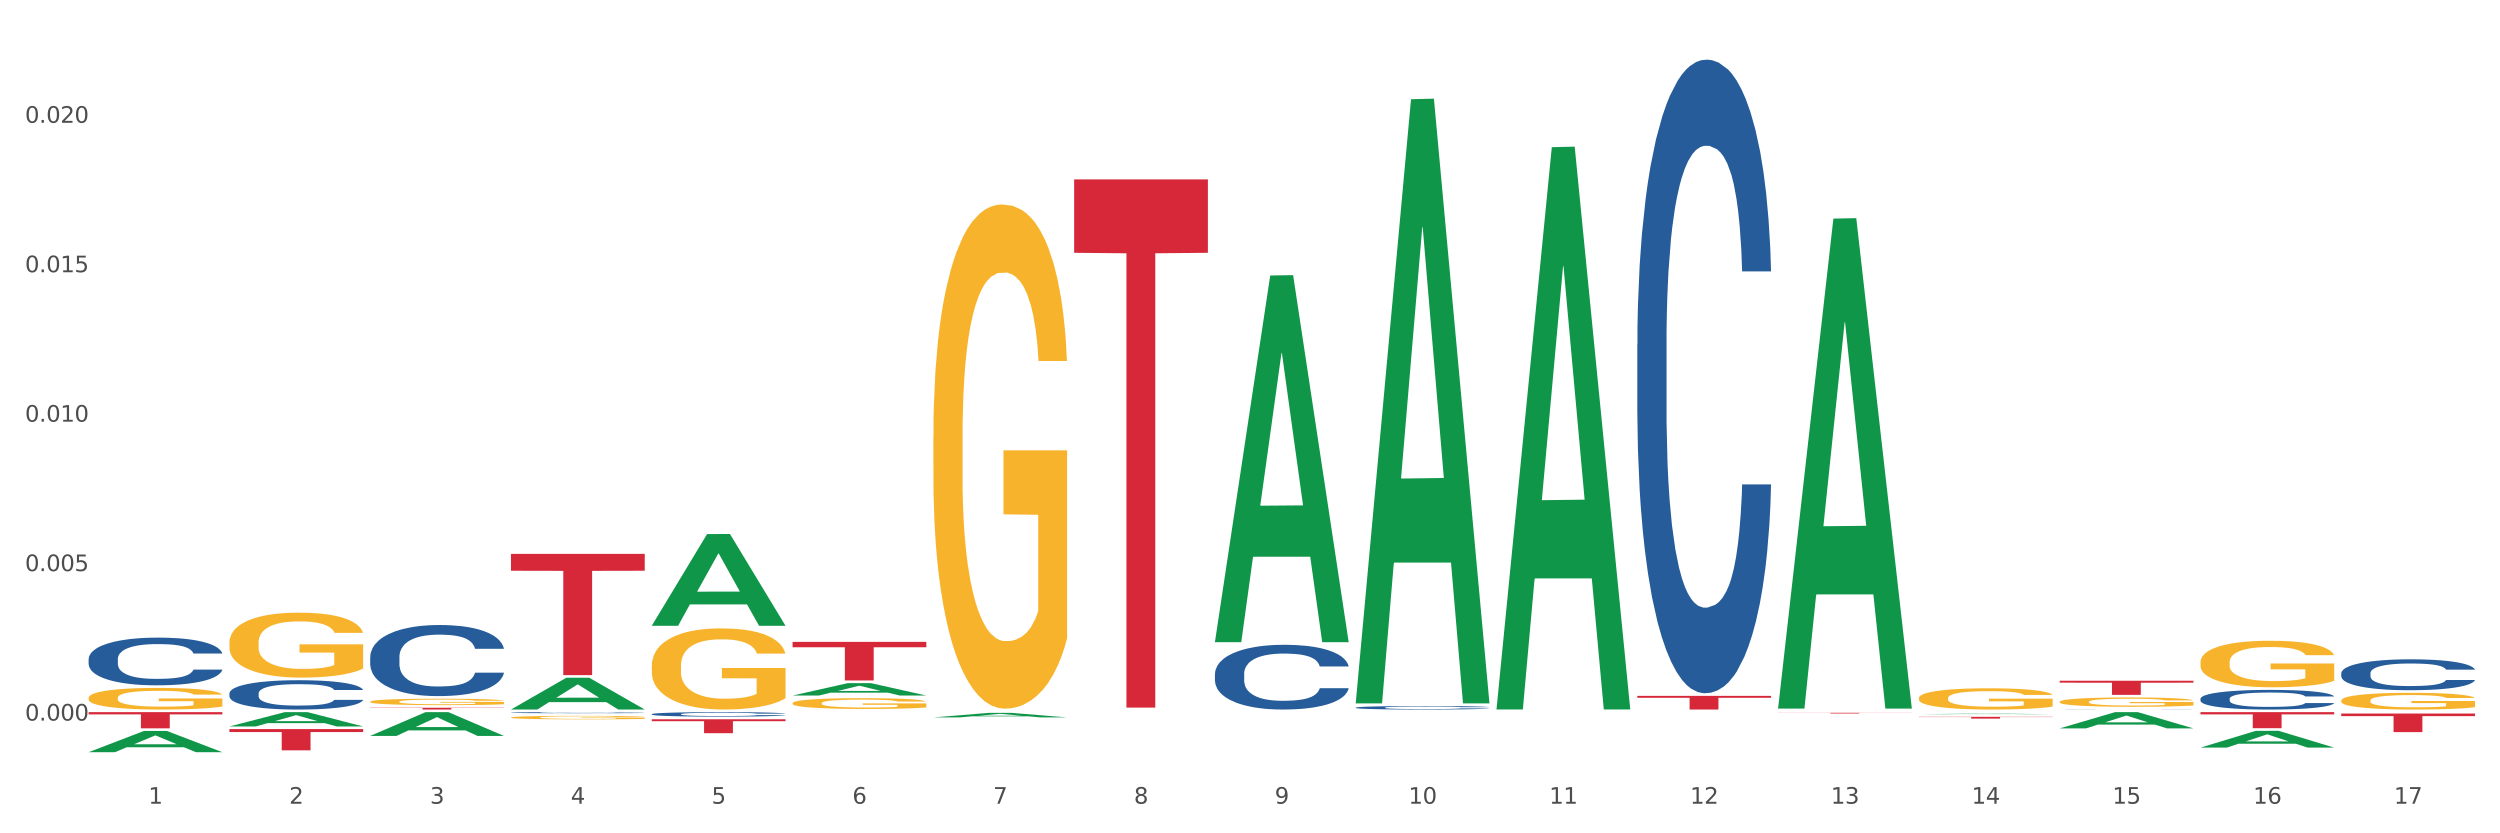 <?xml version="1.0" encoding="utf-8" standalone="no"?>
<!DOCTYPE svg PUBLIC "-//W3C//DTD SVG 1.1//EN"
  "http://www.w3.org/Graphics/SVG/1.1/DTD/svg11.dtd">
<svg xmlns:xlink="http://www.w3.org/1999/xlink" width="1080pt" height="360pt" viewBox="0 0 1080 360" xmlns="http://www.w3.org/2000/svg" version="1.1">
 <rect x="0" y="0" width="1080" height="360" fill="#333333" stroke="none"/>
 <defs>
  <style type="text/css">*{stroke-linejoin: round; stroke-linecap: butt}</style>
 </defs>
 <g id="figure_1">
  <g id="patch_1">
   <path d="M 0 360 
L 1080 360 
L 1080 0 
L 0 0 
z
" style="fill: #ffffff; stroke: #ffffff; stroke-linejoin: miter"/>
  </g>
  <g id="axes_1">
   <g id="matplotlib.axis_1">
    <g id="xtick_1">
     <g id="text_1">
      <!-- 1 -->
      <g style="fill: #4d4d4d" transform="translate(64.119 347.204) scale(0.096 -0.096)">
       <defs>
        <path id="DejaVuSans-31" d="M 794 531 
L 1825 531 
L 1825 4091 
L 703 3866 
L 703 4441 
L 1819 4666 
L 2450 4666 
L 2450 531 
L 3481 531 
L 3481 0 
L 794 0 
L 794 531 
z
" transform="scale(0.016)"/>
       </defs>
       <use xlink:href="#DejaVuSans-31"/>
      </g>
     </g>
    </g>
    <g id="xtick_2">
     <g id="text_2">
      <!-- 2 -->
      <g style="fill: #4d4d4d" transform="translate(124.94 347.204) scale(0.096 -0.096)">
       <defs>
        <path id="DejaVuSans-32" d="M 1228 531 
L 3431 531 
L 3431 0 
L 469 0 
L 469 531 
Q 828 903 1448 1529 
Q 2069 2156 2228 2338 
Q 2531 2678 2651 2914 
Q 2772 3150 2772 3378 
Q 2772 3750 2511 3984 
Q 2250 4219 1831 4219 
Q 1534 4219 1204 4116 
Q 875 4013 500 3803 
L 500 4441 
Q 881 4594 1212 4672 
Q 1544 4750 1819 4750 
Q 2544 4750 2975 4387 
Q 3406 4025 3406 3419 
Q 3406 3131 3298 2873 
Q 3191 2616 2906 2266 
Q 2828 2175 2409 1742 
Q 1991 1309 1228 531 
z
" transform="scale(0.016)"/>
       </defs>
       <use xlink:href="#DejaVuSans-32"/>
      </g>
     </g>
    </g>
    <g id="xtick_3">
     <g id="text_3">
      <!-- 3 -->
      <g style="fill: #4d4d4d" transform="translate(185.761 347.204) scale(0.096 -0.096)">
       <defs>
        <path id="DejaVuSans-33" d="M 2597 2516 
Q 3050 2419 3304 2112 
Q 3559 1806 3559 1356 
Q 3559 666 3084 287 
Q 2609 -91 1734 -91 
Q 1441 -91 1130 -33 
Q 819 25 488 141 
L 488 750 
Q 750 597 1062 519 
Q 1375 441 1716 441 
Q 2309 441 2620 675 
Q 2931 909 2931 1356 
Q 2931 1769 2642 2001 
Q 2353 2234 1838 2234 
L 1294 2234 
L 1294 2753 
L 1863 2753 
Q 2328 2753 2575 2939 
Q 2822 3125 2822 3475 
Q 2822 3834 2567 4026 
Q 2313 4219 1838 4219 
Q 1578 4219 1281 4162 
Q 984 4106 628 3988 
L 628 4550 
Q 988 4650 1302 4700 
Q 1616 4750 1894 4750 
Q 2613 4750 3031 4423 
Q 3450 4097 3450 3541 
Q 3450 3153 3228 2886 
Q 3006 2619 2597 2516 
z
" transform="scale(0.016)"/>
       </defs>
       <use xlink:href="#DejaVuSans-33"/>
      </g>
     </g>
    </g>
    <g id="xtick_4">
     <g id="text_4">
      <!-- 4 -->
      <g style="fill: #4d4d4d" transform="translate(246.582 347.204) scale(0.096 -0.096)">
       <defs>
        <path id="DejaVuSans-34" d="M 2419 4116 
L 825 1625 
L 2419 1625 
L 2419 4116 
z
M 2253 4666 
L 3047 4666 
L 3047 1625 
L 3713 1625 
L 3713 1100 
L 3047 1100 
L 3047 0 
L 2419 0 
L 2419 1100 
L 313 1100 
L 313 1709 
L 2253 4666 
z
" transform="scale(0.016)"/>
       </defs>
       <use xlink:href="#DejaVuSans-34"/>
      </g>
     </g>
    </g>
    <g id="xtick_5">
     <g id="text_5">
      <!-- 5 -->
      <g style="fill: #4d4d4d" transform="translate(307.403 347.204) scale(0.096 -0.096)">
       <defs>
        <path id="DejaVuSans-35" d="M 691 4666 
L 3169 4666 
L 3169 4134 
L 1269 4134 
L 1269 2991 
Q 1406 3038 1543 3061 
Q 1681 3084 1819 3084 
Q 2600 3084 3056 2656 
Q 3513 2228 3513 1497 
Q 3513 744 3044 326 
Q 2575 -91 1722 -91 
Q 1428 -91 1123 -41 
Q 819 9 494 109 
L 494 744 
Q 775 591 1075 516 
Q 1375 441 1709 441 
Q 2250 441 2565 725 
Q 2881 1009 2881 1497 
Q 2881 1984 2565 2268 
Q 2250 2553 1709 2553 
Q 1456 2553 1204 2497 
Q 953 2441 691 2322 
L 691 4666 
z
" transform="scale(0.016)"/>
       </defs>
       <use xlink:href="#DejaVuSans-35"/>
      </g>
     </g>
    </g>
    <g id="xtick_6">
     <g id="text_6">
      <!-- 6 -->
      <g style="fill: #4d4d4d" transform="translate(368.224 347.204) scale(0.096 -0.096)">
       <defs>
        <path id="DejaVuSans-36" d="M 2113 2584 
Q 1688 2584 1439 2293 
Q 1191 2003 1191 1497 
Q 1191 994 1439 701 
Q 1688 409 2113 409 
Q 2538 409 2786 701 
Q 3034 994 3034 1497 
Q 3034 2003 2786 2293 
Q 2538 2584 2113 2584 
z
M 3366 4563 
L 3366 3988 
Q 3128 4100 2886 4159 
Q 2644 4219 2406 4219 
Q 1781 4219 1451 3797 
Q 1122 3375 1075 2522 
Q 1259 2794 1537 2939 
Q 1816 3084 2150 3084 
Q 2853 3084 3261 2657 
Q 3669 2231 3669 1497 
Q 3669 778 3244 343 
Q 2819 -91 2113 -91 
Q 1303 -91 875 529 
Q 447 1150 447 2328 
Q 447 3434 972 4092 
Q 1497 4750 2381 4750 
Q 2619 4750 2861 4703 
Q 3103 4656 3366 4563 
z
" transform="scale(0.016)"/>
       </defs>
       <use xlink:href="#DejaVuSans-36"/>
      </g>
     </g>
    </g>
    <g id="xtick_7">
     <g id="text_7">
      <!-- 7 -->
      <g style="fill: #4d4d4d" transform="translate(429.045 347.204) scale(0.096 -0.096)">
       <defs>
        <path id="DejaVuSans-37" d="M 525 4666 
L 3525 4666 
L 3525 4397 
L 1831 0 
L 1172 0 
L 2766 4134 
L 525 4134 
L 525 4666 
z
" transform="scale(0.016)"/>
       </defs>
       <use xlink:href="#DejaVuSans-37"/>
      </g>
     </g>
    </g>
    <g id="xtick_8">
     <g id="text_8">
      <!-- 8 -->
      <g style="fill: #4d4d4d" transform="translate(489.866 347.204) scale(0.096 -0.096)">
       <defs>
        <path id="DejaVuSans-38" d="M 2034 2216 
Q 1584 2216 1326 1975 
Q 1069 1734 1069 1313 
Q 1069 891 1326 650 
Q 1584 409 2034 409 
Q 2484 409 2743 651 
Q 3003 894 3003 1313 
Q 3003 1734 2745 1975 
Q 2488 2216 2034 2216 
z
M 1403 2484 
Q 997 2584 770 2862 
Q 544 3141 544 3541 
Q 544 4100 942 4425 
Q 1341 4750 2034 4750 
Q 2731 4750 3128 4425 
Q 3525 4100 3525 3541 
Q 3525 3141 3298 2862 
Q 3072 2584 2669 2484 
Q 3125 2378 3379 2068 
Q 3634 1759 3634 1313 
Q 3634 634 3220 271 
Q 2806 -91 2034 -91 
Q 1263 -91 848 271 
Q 434 634 434 1313 
Q 434 1759 690 2068 
Q 947 2378 1403 2484 
z
M 1172 3481 
Q 1172 3119 1398 2916 
Q 1625 2713 2034 2713 
Q 2441 2713 2670 2916 
Q 2900 3119 2900 3481 
Q 2900 3844 2670 4047 
Q 2441 4250 2034 4250 
Q 1625 4250 1398 4047 
Q 1172 3844 1172 3481 
z
" transform="scale(0.016)"/>
       </defs>
       <use xlink:href="#DejaVuSans-38"/>
      </g>
     </g>
    </g>
    <g id="xtick_9">
     <g id="text_9">
      <!-- 9 -->
      <g style="fill: #4d4d4d" transform="translate(550.688 347.204) scale(0.096 -0.096)">
       <defs>
        <path id="DejaVuSans-39" d="M 703 97 
L 703 672 
Q 941 559 1184 500 
Q 1428 441 1663 441 
Q 2288 441 2617 861 
Q 2947 1281 2994 2138 
Q 2813 1869 2534 1725 
Q 2256 1581 1919 1581 
Q 1219 1581 811 2004 
Q 403 2428 403 3163 
Q 403 3881 828 4315 
Q 1253 4750 1959 4750 
Q 2769 4750 3195 4129 
Q 3622 3509 3622 2328 
Q 3622 1225 3098 567 
Q 2575 -91 1691 -91 
Q 1453 -91 1209 -44 
Q 966 3 703 97 
z
M 1959 2075 
Q 2384 2075 2632 2365 
Q 2881 2656 2881 3163 
Q 2881 3666 2632 3958 
Q 2384 4250 1959 4250 
Q 1534 4250 1286 3958 
Q 1038 3666 1038 3163 
Q 1038 2656 1286 2365 
Q 1534 2075 1959 2075 
z
" transform="scale(0.016)"/>
       </defs>
       <use xlink:href="#DejaVuSans-39"/>
      </g>
     </g>
    </g>
    <g id="xtick_10">
     <g id="text_10">
      <!-- 10 -->
      <g style="fill: #4d4d4d" transform="translate(608.455 347.204) scale(0.096 -0.096)">
       <defs>
        <path id="DejaVuSans-30" d="M 2034 4250 
Q 1547 4250 1301 3770 
Q 1056 3291 1056 2328 
Q 1056 1369 1301 889 
Q 1547 409 2034 409 
Q 2525 409 2770 889 
Q 3016 1369 3016 2328 
Q 3016 3291 2770 3770 
Q 2525 4250 2034 4250 
z
M 2034 4750 
Q 2819 4750 3233 4129 
Q 3647 3509 3647 2328 
Q 3647 1150 3233 529 
Q 2819 -91 2034 -91 
Q 1250 -91 836 529 
Q 422 1150 422 2328 
Q 422 3509 836 4129 
Q 1250 4750 2034 4750 
z
" transform="scale(0.016)"/>
       </defs>
       <use xlink:href="#DejaVuSans-31"/>
       <use xlink:href="#DejaVuSans-30" transform="translate(63.623 0)"/>
      </g>
     </g>
    </g>
    <g id="xtick_11">
     <g id="text_11">
      <!-- 11 -->
      <g style="fill: #4d4d4d" transform="translate(669.276 347.204) scale(0.096 -0.096)">
       <use xlink:href="#DejaVuSans-31"/>
       <use xlink:href="#DejaVuSans-31" transform="translate(63.623 0)"/>
      </g>
     </g>
    </g>
    <g id="xtick_12">
     <g id="text_12">
      <!-- 12 -->
      <g style="fill: #4d4d4d" transform="translate(730.097 347.204) scale(0.096 -0.096)">
       <use xlink:href="#DejaVuSans-31"/>
       <use xlink:href="#DejaVuSans-32" transform="translate(63.623 0)"/>
      </g>
     </g>
    </g>
    <g id="xtick_13">
     <g id="text_13">
      <!-- 13 -->
      <g style="fill: #4d4d4d" transform="translate(790.918 347.204) scale(0.096 -0.096)">
       <use xlink:href="#DejaVuSans-31"/>
       <use xlink:href="#DejaVuSans-33" transform="translate(63.623 0)"/>
      </g>
     </g>
    </g>
    <g id="xtick_14">
     <g id="text_14">
      <!-- 14 -->
      <g style="fill: #4d4d4d" transform="translate(851.739 347.204) scale(0.096 -0.096)">
       <use xlink:href="#DejaVuSans-31"/>
       <use xlink:href="#DejaVuSans-34" transform="translate(63.623 0)"/>
      </g>
     </g>
    </g>
    <g id="xtick_15">
     <g id="text_15">
      <!-- 15 -->
      <g style="fill: #4d4d4d" transform="translate(912.56 347.204) scale(0.096 -0.096)">
       <use xlink:href="#DejaVuSans-31"/>
       <use xlink:href="#DejaVuSans-35" transform="translate(63.623 0)"/>
      </g>
     </g>
    </g>
    <g id="xtick_16">
     <g id="text_16">
      <!-- 16 -->
      <g style="fill: #4d4d4d" transform="translate(973.381 347.204) scale(0.096 -0.096)">
       <use xlink:href="#DejaVuSans-31"/>
       <use xlink:href="#DejaVuSans-36" transform="translate(63.623 0)"/>
      </g>
     </g>
    </g>
    <g id="xtick_17">
     <g id="text_17">
      <!-- 17 -->
      <g style="fill: #4d4d4d" transform="translate(1034.202 347.204) scale(0.096 -0.096)">
       <use xlink:href="#DejaVuSans-31"/>
       <use xlink:href="#DejaVuSans-37" transform="translate(63.623 0)"/>
      </g>
     </g>
    </g>
    <g id="xtick_18"/>
    <g id="xtick_19"/>
    <g id="xtick_20"/>
    <g id="xtick_21"/>
    <g id="xtick_22"/>
    <g id="xtick_23"/>
    <g id="xtick_24"/>
    <g id="xtick_25"/>
    <g id="xtick_26"/>
    <g id="xtick_27"/>
    <g id="xtick_28"/>
    <g id="xtick_29"/>
    <g id="xtick_30"/>
    <g id="xtick_31"/>
    <g id="xtick_32"/>
    <g id="xtick_33"/>
   </g>
   <g id="matplotlib.axis_2">
    <g id="ytick_1">
     <g id="text_18">
      <!-- 0.000 -->
      <g style="fill: #4d4d4d" transform="translate(10.8 311.293) scale(0.096 -0.096)">
       <defs>
        <path id="DejaVuSans-2e" d="M 684 794 
L 1344 794 
L 1344 0 
L 684 0 
L 684 794 
z
" transform="scale(0.016)"/>
       </defs>
       <use xlink:href="#DejaVuSans-30"/>
       <use xlink:href="#DejaVuSans-2e" transform="translate(63.623 0)"/>
       <use xlink:href="#DejaVuSans-30" transform="translate(95.41 0)"/>
       <use xlink:href="#DejaVuSans-30" transform="translate(159.033 0)"/>
       <use xlink:href="#DejaVuSans-30" transform="translate(222.656 0)"/>
      </g>
     </g>
    </g>
    <g id="ytick_2">
     <g id="text_19">
      <!-- 0.005 -->
      <g style="fill: #4d4d4d" transform="translate(10.8 246.731) scale(0.096 -0.096)">
       <use xlink:href="#DejaVuSans-30"/>
       <use xlink:href="#DejaVuSans-2e" transform="translate(63.623 0)"/>
       <use xlink:href="#DejaVuSans-30" transform="translate(95.41 0)"/>
       <use xlink:href="#DejaVuSans-30" transform="translate(159.033 0)"/>
       <use xlink:href="#DejaVuSans-35" transform="translate(222.656 0)"/>
      </g>
     </g>
    </g>
    <g id="ytick_3">
     <g id="text_20">
      <!-- 0.010 -->
      <g style="fill: #4d4d4d" transform="translate(10.8 182.168) scale(0.096 -0.096)">
       <use xlink:href="#DejaVuSans-30"/>
       <use xlink:href="#DejaVuSans-2e" transform="translate(63.623 0)"/>
       <use xlink:href="#DejaVuSans-30" transform="translate(95.41 0)"/>
       <use xlink:href="#DejaVuSans-31" transform="translate(159.033 0)"/>
       <use xlink:href="#DejaVuSans-30" transform="translate(222.656 0)"/>
      </g>
     </g>
    </g>
    <g id="ytick_4">
     <g id="text_21">
      <!-- 0.015 -->
      <g style="fill: #4d4d4d" transform="translate(10.8 117.606) scale(0.096 -0.096)">
       <use xlink:href="#DejaVuSans-30"/>
       <use xlink:href="#DejaVuSans-2e" transform="translate(63.623 0)"/>
       <use xlink:href="#DejaVuSans-30" transform="translate(95.41 0)"/>
       <use xlink:href="#DejaVuSans-31" transform="translate(159.033 0)"/>
       <use xlink:href="#DejaVuSans-35" transform="translate(222.656 0)"/>
      </g>
     </g>
    </g>
    <g id="ytick_5">
     <g id="text_22">
      <!-- 0.020 -->
      <g style="fill: #4d4d4d" transform="translate(10.8 53.043) scale(0.096 -0.096)">
       <use xlink:href="#DejaVuSans-30"/>
       <use xlink:href="#DejaVuSans-2e" transform="translate(63.623 0)"/>
       <use xlink:href="#DejaVuSans-30" transform="translate(95.41 0)"/>
       <use xlink:href="#DejaVuSans-32" transform="translate(159.033 0)"/>
       <use xlink:href="#DejaVuSans-30" transform="translate(222.656 0)"/>
      </g>
     </g>
    </g>
    <g id="ytick_6"/>
    <g id="ytick_7"/>
    <g id="ytick_8"/>
    <g id="ytick_9"/>
    <g id="ytick_10"/>
   </g>
   <g id="PolyCollection_1">
    <path d="M 38.283 324.932 
L 38.343 324.924 
L 62.169 315.772 
L 72.058 315.763 
L 96.063 324.95 
L 84.626 324.95 
L 79.444 322.81 
L 54.843 322.81 
L 54.664 322.845 
L 49.66 324.95 
L 38.283 324.95 
L 38.283 324.932 
L 57.94 321.534 
L 76.346 321.525 
L 67.233 317.721 
L 67.113 317.704 
L 66.994 317.73 
L 57.881 321.525 
L 57.94 321.534 
L 38.283 324.932 
z
" clip-path="url(#p4799c77530)" style="fill: #109648"/>
    <path d="M 99.104 313.823 
L 99.164 313.818 
L 122.99 307.652 
L 132.879 307.646 
L 156.884 313.835 
L 145.447 313.835 
L 140.265 312.394 
L 115.664 312.394 
L 115.485 312.417 
L 110.481 313.835 
L 99.104 313.835 
L 99.104 313.823 
L 118.761 311.534 
L 137.167 311.528 
L 128.054 308.965 
L 127.934 308.954 
L 127.815 308.971 
L 118.702 311.528 
L 118.761 311.534 
L 99.104 313.823 
z
" clip-path="url(#p4799c77530)" style="fill: #109648"/>
    <path d="M 99.104 314.963 
L 156.884 314.963 
L 156.884 316.238 
L 134.155 316.247 
L 134.155 324.143 
L 121.696 324.143 
L 121.696 316.247 
L 99.104 316.238 
L 99.104 314.971 
L 99.104 314.963 
z
" clip-path="url(#p4799c77530)" style="fill: #d62839"/>
    <path d="M 38.283 307.646 
L 96.063 307.646 
L 96.063 308.618 
L 73.334 308.624 
L 73.334 314.636 
L 60.875 314.636 
L 60.875 308.624 
L 38.283 308.618 
L 38.283 307.653 
L 38.283 307.646 
z
" clip-path="url(#p4799c77530)" style="fill: #d62839"/>
    <path d="M 342.388 277.3 
L 400.168 277.3 
L 400.168 279.617 
L 377.44 279.633 
L 377.44 293.972 
L 364.98 293.972 
L 364.98 279.633 
L 342.388 279.617 
L 342.388 277.316 
L 342.388 277.3 
z
" clip-path="url(#p4799c77530)" style="fill: #d62839"/>
    <path d="M 1011.42 308.239 
L 1069.2 308.239 
L 1069.2 309.357 
L 1046.471 309.365 
L 1046.471 316.285 
L 1034.012 316.285 
L 1034.012 309.365 
L 1011.42 309.357 
L 1011.42 308.247 
L 1011.42 308.239 
z
" clip-path="url(#p4799c77530)" style="fill: #d62839"/>
    <path d="M 889.778 294.077 
L 947.558 294.077 
L 947.558 294.925 
L 924.829 294.931 
L 924.829 300.185 
L 912.37 300.185 
L 912.37 294.931 
L 889.778 294.925 
L 889.778 294.082 
L 889.778 294.077 
z
" clip-path="url(#p4799c77530)" style="fill: #d62839"/>
    <path d="M 950.599 307.646 
L 1008.379 307.646 
L 1008.379 308.611 
L 985.65 308.618 
L 985.65 314.589 
L 973.191 314.589 
L 973.191 308.618 
L 950.599 308.611 
L 950.599 307.653 
L 950.599 307.646 
z
" clip-path="url(#p4799c77530)" style="fill: #d62839"/>
    <path d="M 828.957 309.666 
L 886.737 309.666 
L 886.737 309.774 
L 864.008 309.775 
L 864.008 310.44 
L 851.549 310.44 
L 851.549 309.775 
L 828.957 309.774 
L 828.957 309.667 
L 828.957 309.666 
z
" clip-path="url(#p4799c77530)" style="fill: #d62839"/>
    <path d="M 768.136 307.917 
L 825.916 307.917 
L 825.916 307.96 
L 803.187 307.96 
L 803.187 308.225 
L 790.727 308.225 
L 790.727 307.96 
L 768.136 307.96 
L 768.136 307.917 
L 768.136 307.917 
z
" clip-path="url(#p4799c77530)" style="fill: #d62839"/>
    <path d="M 464.03 77.496 
L 521.81 77.496 
L 521.81 109.208 
L 499.082 109.423 
L 499.082 305.696 
L 486.622 305.696 
L 486.622 109.423 
L 464.03 109.208 
L 464.03 77.71 
L 464.03 77.496 
z
" clip-path="url(#p4799c77530)" style="fill: #d62839"/>
    <path d="M 707.315 300.624 
L 765.095 300.624 
L 765.095 301.443 
L 742.366 301.448 
L 742.366 306.519 
L 729.906 306.519 
L 729.906 301.448 
L 707.315 301.443 
L 707.315 300.629 
L 707.315 300.624 
z
" clip-path="url(#p4799c77530)" style="fill: #d62839"/>
    <path d="M 220.746 239.284 
L 278.526 239.284 
L 278.526 246.561 
L 255.798 246.61 
L 255.798 291.648 
L 243.338 291.648 
L 243.338 246.61 
L 220.746 246.561 
L 220.746 239.333 
L 220.746 239.284 
z
" clip-path="url(#p4799c77530)" style="fill: #d62839"/>
    <path d="M 281.567 310.71 
L 339.347 310.71 
L 339.347 311.547 
L 316.619 311.553 
L 316.619 316.734 
L 304.159 316.734 
L 304.159 311.553 
L 281.567 311.547 
L 281.567 310.716 
L 281.567 310.71 
z
" clip-path="url(#p4799c77530)" style="fill: #d62839"/>
    <path d="M 159.925 305.744 
L 217.705 305.744 
L 217.705 305.852 
L 194.977 305.853 
L 194.977 306.519 
L 182.517 306.519 
L 182.517 305.853 
L 159.925 305.852 
L 159.925 305.745 
L 159.925 305.744 
z
" clip-path="url(#p4799c77530)" style="fill: #d62839"/>
    <path d="M 342.388 303.76 
L 342.457 303.755 
L 342.457 303.603 
L 342.593 303.471 
L 343.275 303.152 
L 344.298 302.889 
L 345.049 302.749 
L 345.799 302.634 
L 346.686 302.519 
L 347.777 302.401 
L 349.756 302.226 
L 350.984 302.137 
L 352.484 302.044 
L 355.213 301.908 
L 357.191 301.831 
L 359.238 301.768 
L 362.581 301.691 
L 364.764 301.657 
L 367.083 301.632 
L 369.88 301.615 
L 371.995 301.611 
L 376.633 301.623 
L 380.59 301.662 
L 382.5 301.691 
L 384.956 301.742 
L 386.252 301.776 
L 388.367 301.844 
L 390.55 301.933 
L 392.05 302.01 
L 394.302 302.154 
L 396.007 302.299 
L 397.576 302.477 
L 398.395 302.6 
L 399.009 302.715 
L 399.554 302.847 
L 400.1 303.055 
L 387.821 303.055 
L 387.343 302.906 
L 386.593 302.766 
L 385.502 302.63 
L 384.547 302.545 
L 382.909 302.439 
L 381.409 302.371 
L 379.84 302.32 
L 377.929 302.277 
L 376.429 302.256 
L 374.314 302.239 
L 370.153 302.243 
L 367.356 302.277 
L 365.446 302.32 
L 364.218 302.358 
L 363.126 302.401 
L 361.898 302.46 
L 360.466 302.549 
L 359.443 302.63 
L 358.419 302.732 
L 357.601 302.834 
L 356.85 302.953 
L 356.236 303.08 
L 355.759 303.212 
L 355.35 303.373 
L 355.009 303.641 
L 355.009 304.223 
L 355.145 304.354 
L 355.486 304.528 
L 355.895 304.66 
L 356.577 304.817 
L 357.191 304.923 
L 358.351 305.076 
L 359.647 305.204 
L 360.671 305.284 
L 361.694 305.352 
L 363.467 305.446 
L 365.446 305.522 
L 367.151 305.569 
L 369.471 305.612 
L 371.04 305.629 
L 372.404 305.637 
L 375.747 305.637 
L 378.134 305.624 
L 380.795 305.595 
L 382.841 305.556 
L 384.547 305.51 
L 386.457 305.433 
L 387.685 305.361 
L 387.685 304.473 
L 372.677 304.469 
L 372.677 303.879 
L 400.168 303.879 
L 400.168 305.612 
L 399.009 305.701 
L 397.712 305.781 
L 396.348 305.854 
L 394.302 305.943 
L 391.846 306.028 
L 389.663 306.087 
L 387.343 306.138 
L 384.615 306.185 
L 381.067 306.227 
L 378.885 306.244 
L 376.156 306.257 
L 372.95 306.261 
L 370.153 306.253 
L 367.424 306.232 
L 364.559 306.193 
L 361.762 306.138 
L 359.647 306.083 
L 357.533 306.015 
L 355.281 305.926 
L 353.508 305.841 
L 352.143 305.764 
L 350.643 305.667 
L 349.005 305.539 
L 347.777 305.425 
L 346.686 305.306 
L 345.526 305.153 
L 344.708 305.021 
L 343.889 304.856 
L 343.412 304.732 
L 342.866 304.541 
L 342.457 304.274 
L 342.388 303.76 
z
" clip-path="url(#p4799c77530)" style="fill: #f7b32b"/>
    <path d="M 889.778 303.169 
L 889.846 303.166 
L 889.846 303.034 
L 889.983 302.92 
L 890.665 302.645 
L 891.688 302.417 
L 892.438 302.296 
L 893.189 302.197 
L 894.076 302.098 
L 895.167 301.995 
L 897.145 301.844 
L 898.373 301.767 
L 899.874 301.686 
L 902.603 301.569 
L 904.581 301.503 
L 906.628 301.448 
L 909.97 301.382 
L 912.153 301.352 
L 914.473 301.33 
L 917.269 301.316 
L 919.384 301.312 
L 924.023 301.323 
L 927.98 301.356 
L 929.89 301.382 
L 932.345 301.426 
L 933.642 301.455 
L 935.756 301.514 
L 937.939 301.591 
L 939.44 301.657 
L 941.691 301.782 
L 943.397 301.907 
L 944.966 302.061 
L 945.784 302.167 
L 946.398 302.266 
L 946.944 302.38 
L 947.49 302.56 
L 935.211 302.56 
L 934.733 302.432 
L 933.983 302.311 
L 932.891 302.193 
L 931.936 302.12 
L 930.299 302.028 
L 928.798 301.969 
L 927.229 301.925 
L 925.319 301.888 
L 923.818 301.87 
L 921.704 301.855 
L 917.542 301.859 
L 914.745 301.888 
L 912.835 301.925 
L 911.607 301.958 
L 910.516 301.995 
L 909.288 302.046 
L 907.855 302.123 
L 906.832 302.193 
L 905.809 302.281 
L 904.99 302.369 
L 904.24 302.472 
L 903.626 302.582 
L 903.148 302.696 
L 902.739 302.835 
L 902.398 303.067 
L 902.398 303.57 
L 902.534 303.683 
L 902.876 303.834 
L 903.285 303.948 
L 903.967 304.083 
L 904.581 304.175 
L 905.741 304.307 
L 907.037 304.417 
L 908.06 304.487 
L 909.083 304.546 
L 910.857 304.627 
L 912.835 304.693 
L 914.541 304.733 
L 916.86 304.77 
L 918.429 304.785 
L 919.793 304.792 
L 923.136 304.792 
L 925.524 304.781 
L 928.184 304.755 
L 930.231 304.722 
L 931.936 304.682 
L 933.846 304.616 
L 935.074 304.553 
L 935.074 303.786 
L 920.066 303.782 
L 920.066 303.272 
L 947.558 303.272 
L 947.558 304.77 
L 946.398 304.847 
L 945.102 304.917 
L 943.738 304.979 
L 941.691 305.056 
L 939.235 305.13 
L 937.052 305.181 
L 934.733 305.225 
L 932.004 305.265 
L 928.457 305.302 
L 926.274 305.317 
L 923.545 305.328 
L 920.339 305.331 
L 917.542 305.324 
L 914.814 305.306 
L 911.948 305.273 
L 909.152 305.225 
L 907.037 305.177 
L 904.922 305.119 
L 902.671 305.041 
L 900.897 304.968 
L 899.533 304.902 
L 898.032 304.818 
L 896.395 304.707 
L 895.167 304.608 
L 894.076 304.506 
L 892.916 304.373 
L 892.097 304.26 
L 891.279 304.116 
L 890.801 304.01 
L 890.255 303.845 
L 889.846 303.614 
L 889.778 303.169 
z
" clip-path="url(#p4799c77530)" style="fill: #f7b32b"/>
    <path d="M 950.599 286.097 
L 950.667 286.079 
L 950.667 285.418 
L 950.804 284.849 
L 951.486 283.473 
L 952.509 282.335 
L 953.259 281.73 
L 954.01 281.234 
L 954.897 280.739 
L 955.988 280.225 
L 957.966 279.472 
L 959.194 279.087 
L 960.695 278.683 
L 963.424 278.096 
L 965.402 277.766 
L 967.449 277.491 
L 970.791 277.16 
L 972.974 277.013 
L 975.294 276.903 
L 978.09 276.83 
L 980.205 276.812 
L 984.844 276.867 
L 988.801 277.032 
L 990.711 277.16 
L 993.166 277.38 
L 994.463 277.527 
L 996.577 277.821 
L 998.76 278.206 
L 1000.261 278.537 
L 1002.512 279.161 
L 1004.218 279.784 
L 1005.787 280.555 
L 1006.605 281.087 
L 1007.219 281.583 
L 1007.765 282.152 
L 1008.311 283.051 
L 996.032 283.051 
L 995.554 282.409 
L 994.804 281.803 
L 993.712 281.216 
L 992.757 280.849 
L 991.12 280.39 
L 989.619 280.096 
L 988.05 279.876 
L 986.14 279.693 
L 984.639 279.601 
L 982.525 279.528 
L 978.363 279.546 
L 975.566 279.693 
L 973.656 279.876 
L 972.428 280.041 
L 971.337 280.225 
L 970.109 280.482 
L 968.677 280.867 
L 967.653 281.216 
L 966.63 281.656 
L 965.811 282.097 
L 965.061 282.611 
L 964.447 283.161 
L 963.97 283.73 
L 963.56 284.427 
L 963.219 285.583 
L 963.219 288.097 
L 963.356 288.666 
L 963.697 289.419 
L 964.106 289.988 
L 964.788 290.667 
L 965.402 291.125 
L 966.562 291.786 
L 967.858 292.336 
L 968.881 292.685 
L 969.904 292.979 
L 971.678 293.382 
L 973.656 293.713 
L 975.362 293.915 
L 977.681 294.098 
L 979.25 294.172 
L 980.615 294.208 
L 983.957 294.208 
L 986.345 294.153 
L 989.005 294.025 
L 991.052 293.86 
L 992.757 293.658 
L 994.667 293.327 
L 995.895 293.015 
L 995.895 289.18 
L 980.887 289.162 
L 980.887 286.611 
L 1008.379 286.611 
L 1008.379 294.098 
L 1007.219 294.484 
L 1005.923 294.832 
L 1004.559 295.144 
L 1002.512 295.53 
L 1000.056 295.897 
L 997.873 296.153 
L 995.554 296.374 
L 992.825 296.576 
L 989.278 296.759 
L 987.095 296.832 
L 984.366 296.887 
L 981.16 296.906 
L 978.363 296.869 
L 975.635 296.777 
L 972.77 296.612 
L 969.973 296.374 
L 967.858 296.135 
L 965.743 295.841 
L 963.492 295.456 
L 961.718 295.089 
L 960.354 294.759 
L 958.853 294.337 
L 957.216 293.786 
L 955.988 293.291 
L 954.897 292.777 
L 953.737 292.116 
L 952.918 291.547 
L 952.1 290.832 
L 951.622 290.3 
L 951.076 289.474 
L 950.667 288.318 
L 950.599 286.097 
z
" clip-path="url(#p4799c77530)" style="fill: #f7b32b"/>
    <path d="M 1011.42 302.637 
L 1011.488 302.631 
L 1011.488 302.393 
L 1011.625 302.189 
L 1012.307 301.695 
L 1013.33 301.286 
L 1014.08 301.069 
L 1014.831 300.891 
L 1015.718 300.713 
L 1016.809 300.528 
L 1018.787 300.258 
L 1020.015 300.12 
L 1021.516 299.975 
L 1024.245 299.764 
L 1026.223 299.645 
L 1028.27 299.546 
L 1031.612 299.428 
L 1033.795 299.375 
L 1036.115 299.336 
L 1038.912 299.309 
L 1041.026 299.303 
L 1045.665 299.322 
L 1049.622 299.382 
L 1051.532 299.428 
L 1053.988 299.507 
L 1055.284 299.56 
L 1057.398 299.665 
L 1059.581 299.803 
L 1061.082 299.922 
L 1063.333 300.146 
L 1065.039 300.37 
L 1066.608 300.647 
L 1067.426 300.838 
L 1068.04 301.016 
L 1068.586 301.22 
L 1069.132 301.543 
L 1056.853 301.543 
L 1056.375 301.313 
L 1055.625 301.095 
L 1054.533 300.884 
L 1053.578 300.752 
L 1051.941 300.588 
L 1050.44 300.482 
L 1048.871 300.403 
L 1046.961 300.337 
L 1045.46 300.304 
L 1043.346 300.278 
L 1039.184 300.285 
L 1036.388 300.337 
L 1034.477 300.403 
L 1033.25 300.462 
L 1032.158 300.528 
L 1030.93 300.621 
L 1029.498 300.759 
L 1028.474 300.884 
L 1027.451 301.042 
L 1026.632 301.201 
L 1025.882 301.385 
L 1025.268 301.583 
L 1024.791 301.787 
L 1024.381 302.037 
L 1024.04 302.453 
L 1024.04 303.355 
L 1024.177 303.56 
L 1024.518 303.83 
L 1024.927 304.034 
L 1025.609 304.278 
L 1026.223 304.443 
L 1027.383 304.68 
L 1028.679 304.878 
L 1029.702 305.003 
L 1030.725 305.108 
L 1032.499 305.253 
L 1034.477 305.372 
L 1036.183 305.444 
L 1038.502 305.51 
L 1040.071 305.537 
L 1041.436 305.55 
L 1044.778 305.55 
L 1047.166 305.53 
L 1049.826 305.484 
L 1051.873 305.425 
L 1053.578 305.352 
L 1055.488 305.234 
L 1056.716 305.122 
L 1056.716 303.744 
L 1041.708 303.738 
L 1041.708 302.822 
L 1069.2 302.822 
L 1069.2 305.51 
L 1068.04 305.649 
L 1066.744 305.774 
L 1065.38 305.886 
L 1063.333 306.024 
L 1060.877 306.156 
L 1058.695 306.248 
L 1056.375 306.328 
L 1053.646 306.4 
L 1050.099 306.466 
L 1047.916 306.492 
L 1045.188 306.512 
L 1041.981 306.519 
L 1039.184 306.505 
L 1036.456 306.473 
L 1033.591 306.413 
L 1030.794 306.328 
L 1028.679 306.242 
L 1026.564 306.136 
L 1024.313 305.998 
L 1022.539 305.866 
L 1021.175 305.748 
L 1019.674 305.596 
L 1018.037 305.398 
L 1016.809 305.22 
L 1015.718 305.036 
L 1014.558 304.799 
L 1013.739 304.594 
L 1012.921 304.337 
L 1012.443 304.146 
L 1011.898 303.85 
L 1011.488 303.435 
L 1011.42 302.637 
z
" clip-path="url(#p4799c77530)" style="fill: #f7b32b"/>
    <path d="M 281.567 287.666 
L 281.635 287.634 
L 281.635 286.482 
L 281.772 285.489 
L 282.454 283.089 
L 283.477 281.104 
L 284.228 280.048 
L 284.978 279.184 
L 285.865 278.32 
L 286.956 277.423 
L 288.935 276.111 
L 290.163 275.439 
L 291.663 274.735 
L 294.392 273.71 
L 296.37 273.134 
L 298.417 272.654 
L 301.76 272.078 
L 303.943 271.822 
L 306.262 271.63 
L 309.059 271.502 
L 311.174 271.47 
L 315.812 271.566 
L 319.769 271.854 
L 321.679 272.078 
L 324.135 272.462 
L 325.431 272.718 
L 327.546 273.23 
L 329.729 273.902 
L 331.229 274.479 
L 333.481 275.567 
L 335.186 276.655 
L 336.755 277.999 
L 337.574 278.928 
L 338.188 279.792 
L 338.733 280.784 
L 339.279 282.353 
L 327 282.353 
L 326.522 281.232 
L 325.772 280.176 
L 324.681 279.152 
L 323.726 278.512 
L 322.088 277.711 
L 320.588 277.199 
L 319.019 276.815 
L 317.108 276.495 
L 315.608 276.335 
L 313.493 276.207 
L 309.332 276.239 
L 306.535 276.495 
L 304.625 276.815 
L 303.397 277.103 
L 302.305 277.423 
L 301.077 277.871 
L 299.645 278.544 
L 298.622 279.152 
L 297.598 279.92 
L 296.78 280.688 
L 296.029 281.584 
L 295.415 282.545 
L 294.938 283.537 
L 294.529 284.753 
L 294.187 286.77 
L 294.187 291.155 
L 294.324 292.147 
L 294.665 293.459 
L 295.074 294.452 
L 295.756 295.636 
L 296.37 296.436 
L 297.53 297.588 
L 298.826 298.549 
L 299.849 299.157 
L 300.873 299.669 
L 302.646 300.373 
L 304.625 300.949 
L 306.33 301.301 
L 308.649 301.621 
L 310.218 301.749 
L 311.583 301.813 
L 314.925 301.813 
L 317.313 301.717 
L 319.974 301.493 
L 322.02 301.205 
L 323.726 300.853 
L 325.636 300.277 
L 326.863 299.733 
L 326.863 293.043 
L 311.856 293.011 
L 311.856 288.562 
L 339.347 288.562 
L 339.347 301.621 
L 338.188 302.294 
L 336.891 302.902 
L 335.527 303.446 
L 333.481 304.118 
L 331.025 304.758 
L 328.842 305.206 
L 326.522 305.59 
L 323.794 305.943 
L 320.246 306.263 
L 318.063 306.391 
L 315.335 306.487 
L 312.129 306.519 
L 309.332 306.455 
L 306.603 306.295 
L 303.738 306.007 
L 300.941 305.59 
L 298.826 305.174 
L 296.711 304.662 
L 294.46 303.99 
L 292.687 303.35 
L 291.322 302.774 
L 289.822 302.038 
L 288.184 301.077 
L 286.956 300.213 
L 285.865 299.317 
L 284.705 298.165 
L 283.887 297.172 
L 283.068 295.924 
L 282.591 294.996 
L 282.045 293.555 
L 281.635 291.539 
L 281.567 287.666 
z
" clip-path="url(#p4799c77530)" style="fill: #f7b32b"/>
    <path d="M 38.283 301.497 
L 38.351 301.488 
L 38.351 301.181 
L 38.488 300.917 
L 39.17 300.277 
L 40.193 299.749 
L 40.943 299.467 
L 41.694 299.237 
L 42.581 299.007 
L 43.672 298.768 
L 45.65 298.419 
L 46.878 298.24 
L 48.379 298.052 
L 51.108 297.779 
L 53.086 297.626 
L 55.133 297.498 
L 58.475 297.344 
L 60.658 297.276 
L 62.978 297.225 
L 65.775 297.191 
L 67.889 297.182 
L 72.528 297.208 
L 76.485 297.285 
L 78.395 297.344 
L 80.851 297.447 
L 82.147 297.515 
L 84.261 297.651 
L 86.444 297.83 
L 87.945 297.984 
L 90.196 298.274 
L 91.902 298.564 
L 93.471 298.922 
L 94.289 299.169 
L 94.903 299.399 
L 95.449 299.663 
L 95.995 300.081 
L 83.716 300.081 
L 83.238 299.783 
L 82.488 299.501 
L 81.396 299.229 
L 80.441 299.058 
L 78.804 298.845 
L 77.303 298.708 
L 75.734 298.606 
L 73.824 298.521 
L 72.323 298.478 
L 70.209 298.444 
L 66.047 298.453 
L 63.251 298.521 
L 61.34 298.606 
L 60.113 298.683 
L 59.021 298.768 
L 57.793 298.888 
L 56.361 299.067 
L 55.337 299.229 
L 54.314 299.433 
L 53.495 299.638 
L 52.745 299.877 
L 52.131 300.132 
L 51.654 300.397 
L 51.244 300.721 
L 50.903 301.258 
L 50.903 302.426 
L 51.04 302.69 
L 51.381 303.04 
L 51.79 303.304 
L 52.472 303.62 
L 53.086 303.833 
L 54.246 304.14 
L 55.542 304.396 
L 56.565 304.558 
L 57.588 304.694 
L 59.362 304.882 
L 61.34 305.035 
L 63.046 305.129 
L 65.365 305.214 
L 66.934 305.248 
L 68.299 305.265 
L 71.641 305.265 
L 74.029 305.24 
L 76.689 305.18 
L 78.736 305.103 
L 80.441 305.009 
L 82.351 304.856 
L 83.579 304.711 
L 83.579 302.929 
L 68.571 302.921 
L 68.571 301.735 
L 96.063 301.735 
L 96.063 305.214 
L 94.903 305.393 
L 93.607 305.555 
L 92.243 305.7 
L 90.196 305.879 
L 87.741 306.05 
L 85.558 306.169 
L 83.238 306.271 
L 80.509 306.365 
L 76.962 306.45 
L 74.779 306.485 
L 72.051 306.51 
L 68.844 306.519 
L 66.047 306.502 
L 63.319 306.459 
L 60.454 306.382 
L 57.657 306.271 
L 55.542 306.161 
L 53.427 306.024 
L 51.176 305.845 
L 49.402 305.675 
L 48.038 305.521 
L 46.537 305.325 
L 44.9 305.069 
L 43.672 304.839 
L 42.581 304.6 
L 41.421 304.293 
L 40.602 304.029 
L 39.784 303.696 
L 39.306 303.449 
L 38.761 303.065 
L 38.351 302.528 
L 38.283 301.497 
z
" clip-path="url(#p4799c77530)" style="fill: #f7b32b"/>
    <path d="M 99.104 277.638 
L 99.172 277.612 
L 99.172 276.69 
L 99.309 275.896 
L 99.991 273.974 
L 101.014 272.386 
L 101.765 271.54 
L 102.515 270.849 
L 103.402 270.157 
L 104.493 269.44 
L 106.472 268.39 
L 107.699 267.852 
L 109.2 267.288 
L 111.929 266.468 
L 113.907 266.007 
L 115.954 265.623 
L 119.296 265.162 
L 121.479 264.957 
L 123.799 264.803 
L 126.596 264.701 
L 128.71 264.675 
L 133.349 264.752 
L 137.306 264.982 
L 139.216 265.162 
L 141.672 265.469 
L 142.968 265.674 
L 145.082 266.084 
L 147.265 266.622 
L 148.766 267.083 
L 151.017 267.954 
L 152.723 268.825 
L 154.292 269.901 
L 155.11 270.644 
L 155.724 271.336 
L 156.27 272.13 
L 156.816 273.385 
L 144.537 273.385 
L 144.059 272.488 
L 143.309 271.643 
L 142.217 270.823 
L 141.262 270.311 
L 139.625 269.67 
L 138.124 269.261 
L 136.555 268.953 
L 134.645 268.697 
L 133.144 268.569 
L 131.03 268.466 
L 126.868 268.492 
L 124.072 268.697 
L 122.161 268.953 
L 120.934 269.184 
L 119.842 269.44 
L 118.614 269.798 
L 117.182 270.336 
L 116.158 270.823 
L 115.135 271.438 
L 114.317 272.053 
L 113.566 272.77 
L 112.952 273.539 
L 112.475 274.333 
L 112.065 275.306 
L 111.724 276.92 
L 111.724 280.43 
L 111.861 281.224 
L 112.202 282.274 
L 112.611 283.068 
L 113.293 284.016 
L 113.907 284.657 
L 115.067 285.579 
L 116.363 286.348 
L 117.386 286.834 
L 118.41 287.244 
L 120.183 287.808 
L 122.161 288.269 
L 123.867 288.551 
L 126.186 288.807 
L 127.755 288.909 
L 129.12 288.961 
L 132.462 288.961 
L 134.85 288.884 
L 137.51 288.704 
L 139.557 288.474 
L 141.262 288.192 
L 143.172 287.731 
L 144.4 287.295 
L 144.4 281.941 
L 129.393 281.916 
L 129.393 278.355 
L 156.884 278.355 
L 156.884 288.807 
L 155.724 289.345 
L 154.428 289.832 
L 153.064 290.267 
L 151.017 290.805 
L 148.562 291.317 
L 146.379 291.676 
L 144.059 291.983 
L 141.331 292.265 
L 137.783 292.521 
L 135.6 292.624 
L 132.872 292.701 
L 129.665 292.726 
L 126.868 292.675 
L 124.14 292.547 
L 121.275 292.316 
L 118.478 291.983 
L 116.363 291.65 
L 114.248 291.241 
L 111.997 290.703 
L 110.223 290.19 
L 108.859 289.729 
L 107.358 289.14 
L 105.721 288.371 
L 104.493 287.68 
L 103.402 286.962 
L 102.242 286.04 
L 101.423 285.246 
L 100.605 284.247 
L 100.127 283.504 
L 99.582 282.351 
L 99.172 280.737 
L 99.104 277.638 
z
" clip-path="url(#p4799c77530)" style="fill: #f7b32b"/>
    <path d="M 220.746 309.946 
L 220.814 309.944 
L 220.814 309.895 
L 220.951 309.852 
L 221.633 309.748 
L 222.656 309.663 
L 223.407 309.617 
L 224.157 309.58 
L 225.044 309.543 
L 226.135 309.504 
L 228.114 309.448 
L 229.342 309.419 
L 230.842 309.388 
L 233.571 309.344 
L 235.549 309.319 
L 237.596 309.299 
L 240.938 309.274 
L 243.121 309.263 
L 245.441 309.254 
L 248.238 309.249 
L 250.352 309.248 
L 254.991 309.252 
L 258.948 309.264 
L 260.858 309.274 
L 263.314 309.29 
L 264.61 309.301 
L 266.725 309.323 
L 268.908 309.352 
L 270.408 309.377 
L 272.66 309.424 
L 274.365 309.471 
L 275.934 309.529 
L 276.753 309.569 
L 277.367 309.606 
L 277.912 309.649 
L 278.458 309.717 
L 266.179 309.717 
L 265.701 309.668 
L 264.951 309.623 
L 263.859 309.579 
L 262.904 309.551 
L 261.267 309.517 
L 259.766 309.494 
L 258.197 309.478 
L 256.287 309.464 
L 254.787 309.457 
L 252.672 309.452 
L 248.511 309.453 
L 245.714 309.464 
L 243.804 309.478 
L 242.576 309.49 
L 241.484 309.504 
L 240.256 309.523 
L 238.824 309.552 
L 237.8 309.579 
L 236.777 309.612 
L 235.959 309.645 
L 235.208 309.683 
L 234.594 309.725 
L 234.117 309.768 
L 233.707 309.82 
L 233.366 309.907 
L 233.366 310.096 
L 233.503 310.139 
L 233.844 310.195 
L 234.253 310.238 
L 234.935 310.289 
L 235.549 310.324 
L 236.709 310.373 
L 238.005 310.415 
L 239.028 310.441 
L 240.052 310.463 
L 241.825 310.493 
L 243.804 310.518 
L 245.509 310.533 
L 247.828 310.547 
L 249.397 310.553 
L 250.762 310.555 
L 254.104 310.555 
L 256.492 310.551 
L 259.152 310.541 
L 261.199 310.529 
L 262.904 310.514 
L 264.815 310.489 
L 266.042 310.466 
L 266.042 310.177 
L 251.035 310.176 
L 251.035 309.984 
L 278.526 309.984 
L 278.526 310.547 
L 277.367 310.576 
L 276.07 310.602 
L 274.706 310.626 
L 272.66 310.655 
L 270.204 310.682 
L 268.021 310.702 
L 265.701 310.718 
L 262.973 310.733 
L 259.425 310.747 
L 257.242 310.753 
L 254.514 310.757 
L 251.308 310.758 
L 248.511 310.755 
L 245.782 310.748 
L 242.917 310.736 
L 240.12 310.718 
L 238.005 310.7 
L 235.89 310.678 
L 233.639 310.649 
L 231.866 310.622 
L 230.501 310.597 
L 229 310.565 
L 227.363 310.524 
L 226.135 310.486 
L 225.044 310.448 
L 223.884 310.398 
L 223.066 310.355 
L 222.247 310.301 
L 221.769 310.261 
L 221.224 310.199 
L 220.814 310.112 
L 220.746 309.946 
z
" clip-path="url(#p4799c77530)" style="fill: #f7b32b"/>
    <path d="M 159.925 303.125 
L 159.993 303.123 
L 159.993 303.032 
L 160.13 302.953 
L 160.812 302.763 
L 161.835 302.606 
L 162.586 302.522 
L 163.336 302.454 
L 164.223 302.386 
L 165.314 302.315 
L 167.293 302.211 
L 168.52 302.158 
L 170.021 302.102 
L 172.75 302.021 
L 174.728 301.975 
L 176.775 301.937 
L 180.117 301.892 
L 182.3 301.872 
L 184.62 301.856 
L 187.417 301.846 
L 189.531 301.844 
L 194.17 301.851 
L 198.127 301.874 
L 200.037 301.892 
L 202.493 301.922 
L 203.789 301.943 
L 205.904 301.983 
L 208.087 302.036 
L 209.587 302.082 
L 211.838 302.168 
L 213.544 302.254 
L 215.113 302.36 
L 215.931 302.434 
L 216.545 302.502 
L 217.091 302.581 
L 217.637 302.705 
L 205.358 302.705 
L 204.88 302.616 
L 204.13 302.533 
L 203.038 302.452 
L 202.083 302.401 
L 200.446 302.338 
L 198.945 302.297 
L 197.376 302.267 
L 195.466 302.241 
L 193.966 302.229 
L 191.851 302.219 
L 187.69 302.221 
L 184.893 302.241 
L 182.983 302.267 
L 181.755 302.289 
L 180.663 302.315 
L 179.435 302.35 
L 178.003 302.403 
L 176.979 302.452 
L 175.956 302.512 
L 175.138 302.573 
L 174.387 302.644 
L 173.773 302.72 
L 173.296 302.799 
L 172.886 302.895 
L 172.545 303.054 
L 172.545 303.401 
L 172.682 303.48 
L 173.023 303.584 
L 173.432 303.662 
L 174.114 303.756 
L 174.728 303.819 
L 175.888 303.91 
L 177.184 303.986 
L 178.207 304.034 
L 179.231 304.075 
L 181.004 304.131 
L 182.983 304.176 
L 184.688 304.204 
L 187.007 304.229 
L 188.576 304.24 
L 189.941 304.245 
L 193.283 304.245 
L 195.671 304.237 
L 198.331 304.219 
L 200.378 304.196 
L 202.083 304.169 
L 203.993 304.123 
L 205.221 304.08 
L 205.221 303.551 
L 190.214 303.548 
L 190.214 303.196 
L 217.705 303.196 
L 217.705 304.229 
L 216.545 304.283 
L 215.249 304.331 
L 213.885 304.374 
L 211.838 304.427 
L 209.383 304.478 
L 207.2 304.513 
L 204.88 304.543 
L 202.152 304.571 
L 198.604 304.597 
L 196.421 304.607 
L 193.693 304.614 
L 190.486 304.617 
L 187.69 304.612 
L 184.961 304.599 
L 182.096 304.576 
L 179.299 304.543 
L 177.184 304.511 
L 175.069 304.47 
L 172.818 304.417 
L 171.045 304.366 
L 169.68 304.321 
L 168.179 304.262 
L 166.542 304.186 
L 165.314 304.118 
L 164.223 304.047 
L 163.063 303.956 
L 162.245 303.877 
L 161.426 303.779 
L 160.948 303.705 
L 160.403 303.591 
L 159.993 303.432 
L 159.925 303.125 
z
" clip-path="url(#p4799c77530)" style="fill: #f7b32b"/>
    <path d="M 403.209 188.972 
L 403.278 188.773 
L 403.278 181.612 
L 403.414 175.445 
L 404.096 160.524 
L 405.119 148.191 
L 405.87 141.626 
L 406.62 136.255 
L 407.507 130.883 
L 408.599 125.313 
L 410.577 117.157 
L 411.805 112.979 
L 413.306 108.603 
L 416.034 102.237 
L 418.013 98.656 
L 420.059 95.672 
L 423.402 92.091 
L 425.585 90.5 
L 427.904 89.306 
L 430.701 88.51 
L 432.816 88.311 
L 437.454 88.908 
L 441.411 90.699 
L 443.321 92.091 
L 445.777 94.478 
L 447.073 96.07 
L 449.188 99.253 
L 451.371 103.43 
L 452.872 107.011 
L 455.123 113.775 
L 456.828 120.539 
L 458.397 128.894 
L 459.216 134.663 
L 459.83 140.034 
L 460.375 146.201 
L 460.921 155.949 
L 448.642 155.949 
L 448.165 148.986 
L 447.414 142.421 
L 446.323 136.056 
L 445.368 132.077 
L 443.73 127.104 
L 442.23 123.921 
L 440.661 121.533 
L 438.751 119.544 
L 437.25 118.549 
L 435.135 117.754 
L 430.974 117.953 
L 428.177 119.544 
L 426.267 121.533 
L 425.039 123.324 
L 423.947 125.313 
L 422.72 128.098 
L 421.287 132.276 
L 420.264 136.056 
L 419.24 140.83 
L 418.422 145.604 
L 417.671 151.175 
L 417.057 157.143 
L 416.58 163.31 
L 416.171 170.869 
L 415.83 183.402 
L 415.83 210.656 
L 415.966 216.823 
L 416.307 224.979 
L 416.716 231.146 
L 417.399 238.507 
L 418.013 243.48 
L 419.172 250.642 
L 420.468 256.61 
L 421.492 260.39 
L 422.515 263.573 
L 424.289 267.949 
L 426.267 271.53 
L 427.972 273.718 
L 430.292 275.708 
L 431.861 276.503 
L 433.225 276.901 
L 436.568 276.901 
L 438.955 276.304 
L 441.616 274.912 
L 443.662 273.121 
L 445.368 270.933 
L 447.278 267.352 
L 448.506 263.97 
L 448.506 222.393 
L 433.498 222.194 
L 433.498 194.542 
L 460.989 194.542 
L 460.989 275.708 
L 459.83 279.885 
L 458.534 283.665 
L 457.169 287.047 
L 455.123 291.224 
L 452.667 295.203 
L 450.484 297.988 
L 448.165 300.375 
L 445.436 302.564 
L 441.889 304.553 
L 439.706 305.349 
L 436.977 305.946 
L 433.771 306.144 
L 430.974 305.747 
L 428.245 304.752 
L 425.38 302.962 
L 422.583 300.375 
L 420.468 297.789 
L 418.354 294.606 
L 416.102 290.429 
L 414.329 286.45 
L 412.964 282.869 
L 411.464 278.294 
L 409.826 272.326 
L 408.599 266.954 
L 407.507 261.384 
L 406.347 254.223 
L 405.529 248.056 
L 404.71 240.297 
L 404.233 234.528 
L 403.687 225.576 
L 403.278 213.043 
L 403.209 188.972 
z
" clip-path="url(#p4799c77530)" style="fill: #f7b32b"/>
    <path d="M 828.957 301.587 
L 829.025 301.579 
L 829.025 301.277 
L 829.161 301.018 
L 829.844 300.39 
L 830.867 299.871 
L 831.617 299.594 
L 832.368 299.368 
L 833.254 299.142 
L 834.346 298.908 
L 836.324 298.564 
L 837.552 298.389 
L 839.053 298.204 
L 841.782 297.937 
L 843.76 297.786 
L 845.806 297.66 
L 849.149 297.51 
L 851.332 297.443 
L 853.651 297.392 
L 856.448 297.359 
L 858.563 297.35 
L 863.202 297.376 
L 867.158 297.451 
L 869.069 297.51 
L 871.524 297.61 
L 872.82 297.677 
L 874.935 297.811 
L 877.118 297.987 
L 878.619 298.137 
L 880.87 298.422 
L 882.576 298.707 
L 884.145 299.058 
L 884.963 299.301 
L 885.577 299.527 
L 886.123 299.787 
L 886.669 300.197 
L 874.389 300.197 
L 873.912 299.904 
L 873.162 299.628 
L 872.07 299.36 
L 871.115 299.192 
L 869.478 298.983 
L 867.977 298.849 
L 866.408 298.749 
L 864.498 298.665 
L 862.997 298.623 
L 860.882 298.59 
L 856.721 298.598 
L 853.924 298.665 
L 852.014 298.749 
L 850.786 298.824 
L 849.695 298.908 
L 848.467 299.025 
L 847.034 299.201 
L 846.011 299.36 
L 844.988 299.561 
L 844.169 299.762 
L 843.419 299.996 
L 842.805 300.247 
L 842.327 300.507 
L 841.918 300.825 
L 841.577 301.353 
L 841.577 302.5 
L 841.713 302.759 
L 842.055 303.103 
L 842.464 303.362 
L 843.146 303.672 
L 843.76 303.881 
L 844.92 304.183 
L 846.216 304.434 
L 847.239 304.593 
L 848.262 304.727 
L 850.036 304.911 
L 852.014 305.062 
L 853.72 305.154 
L 856.039 305.238 
L 857.608 305.271 
L 858.972 305.288 
L 862.315 305.288 
L 864.703 305.263 
L 867.363 305.204 
L 869.41 305.129 
L 871.115 305.037 
L 873.025 304.886 
L 874.253 304.744 
L 874.253 302.994 
L 859.245 302.985 
L 859.245 301.822 
L 886.737 301.822 
L 886.737 305.238 
L 885.577 305.413 
L 884.281 305.573 
L 882.917 305.715 
L 880.87 305.891 
L 878.414 306.058 
L 876.231 306.175 
L 873.912 306.276 
L 871.183 306.368 
L 867.636 306.452 
L 865.453 306.485 
L 862.724 306.51 
L 859.518 306.519 
L 856.721 306.502 
L 853.993 306.46 
L 851.127 306.385 
L 848.331 306.276 
L 846.216 306.167 
L 844.101 306.033 
L 841.85 305.857 
L 840.076 305.69 
L 838.712 305.539 
L 837.211 305.346 
L 835.574 305.095 
L 834.346 304.869 
L 833.254 304.635 
L 832.095 304.333 
L 831.276 304.074 
L 830.458 303.747 
L 829.98 303.504 
L 829.434 303.128 
L 829.025 302.6 
L 828.957 301.587 
z
" clip-path="url(#p4799c77530)" style="fill: #f7b32b"/>
    <path d="M 889.778 314.659 
L 889.837 314.652 
L 913.664 307.653 
L 923.552 307.646 
L 947.558 314.672 
L 936.121 314.672 
L 930.939 313.036 
L 906.337 313.036 
L 906.159 313.063 
L 901.155 314.672 
L 889.778 314.672 
L 889.778 314.659 
L 909.435 312.06 
L 927.841 312.053 
L 918.727 309.144 
L 918.608 309.131 
L 918.489 309.15 
L 909.375 312.053 
L 909.435 312.06 
L 889.778 314.659 
z
" clip-path="url(#p4799c77530)" style="fill: #109648"/>
    <path d="M 38.283 284.708 
L 38.351 284.689 
L 38.351 284.162 
L 38.556 283.447 
L 39.307 282.13 
L 40.264 281.133 
L 41.903 279.966 
L 42.791 279.477 
L 43.952 278.931 
L 46.342 278.047 
L 49.074 277.294 
L 50.986 276.88 
L 52.421 276.617 
L 55.631 276.146 
L 57.475 275.939 
L 59.387 275.77 
L 61.026 275.657 
L 63.758 275.525 
L 65.944 275.469 
L 68.471 275.45 
L 70.588 275.469 
L 73.388 275.544 
L 77.486 275.77 
L 79.057 275.902 
L 81.174 276.128 
L 83.36 276.429 
L 85.135 276.73 
L 87.184 277.163 
L 89.302 277.727 
L 91.35 278.442 
L 92.785 279.101 
L 93.946 279.797 
L 94.97 280.644 
L 95.722 281.566 
L 96.063 282.337 
L 83.564 282.337 
L 83.223 281.641 
L 82.54 280.888 
L 81.857 280.38 
L 81.106 279.966 
L 79.945 279.496 
L 78.92 279.195 
L 77.213 278.837 
L 75.642 278.611 
L 74.344 278.48 
L 72.773 278.367 
L 69.427 278.254 
L 67.036 278.254 
L 65.534 278.292 
L 63.69 278.386 
L 62.119 278.517 
L 60.275 278.743 
L 58.841 278.988 
L 57.406 279.308 
L 56.587 279.533 
L 55.357 279.947 
L 54.538 280.286 
L 53.445 280.869 
L 52.83 281.283 
L 51.738 282.356 
L 51.26 283.146 
L 51.055 283.692 
L 50.918 284.294 
L 50.918 287.23 
L 51.328 288.547 
L 51.669 289.111 
L 52.216 289.751 
L 53.24 290.579 
L 54.743 291.388 
L 56.314 291.971 
L 57.611 292.329 
L 58.841 292.592 
L 60.07 292.799 
L 61.573 292.988 
L 62.802 293.1 
L 64.646 293.213 
L 66.832 293.27 
L 68.539 293.27 
L 72.022 293.176 
L 73.593 293.082 
L 75.096 292.95 
L 76.735 292.743 
L 78.032 292.517 
L 78.784 292.348 
L 80.013 291.99 
L 80.969 291.614 
L 81.789 291.181 
L 82.335 290.805 
L 82.95 290.24 
L 83.428 289.601 
L 83.564 289.262 
L 96.063 289.262 
L 95.79 289.939 
L 95.312 290.598 
L 94.356 291.482 
L 93.604 291.99 
L 92.443 292.611 
L 91.214 293.138 
L 89.506 293.721 
L 87.936 294.154 
L 86.296 294.531 
L 84.521 294.869 
L 81.311 295.34 
L 80.15 295.471 
L 77.691 295.697 
L 75.779 295.829 
L 72.978 295.961 
L 70.11 296.036 
L 67.105 296.055 
L 64.441 296.017 
L 61.504 295.904 
L 59.66 295.791 
L 57.611 295.622 
L 55.221 295.358 
L 52.967 295.039 
L 50.85 294.662 
L 48.869 294.229 
L 47.025 293.74 
L 44.635 292.931 
L 42.859 292.141 
L 41.561 291.407 
L 40.673 290.786 
L 39.786 289.996 
L 39.307 289.45 
L 38.556 288.133 
L 38.283 286.91 
L 38.283 284.708 
z
" clip-path="url(#p4799c77530)" style="fill: #255c99"/>
    <path d="M 220.746 307.859 
L 220.814 307.859 
L 220.814 307.847 
L 221.019 307.83 
L 221.771 307.8 
L 222.727 307.777 
L 224.366 307.75 
L 225.254 307.739 
L 226.415 307.726 
L 228.805 307.706 
L 231.537 307.689 
L 233.45 307.679 
L 234.884 307.673 
L 238.094 307.662 
L 239.938 307.657 
L 241.85 307.654 
L 243.489 307.651 
L 246.221 307.648 
L 248.407 307.647 
L 250.934 307.646 
L 253.051 307.647 
L 255.851 307.648 
L 259.949 307.654 
L 261.52 307.657 
L 263.637 307.662 
L 265.823 307.669 
L 267.599 307.676 
L 269.647 307.686 
L 271.765 307.699 
L 273.814 307.715 
L 275.248 307.73 
L 276.409 307.746 
L 277.433 307.766 
L 278.185 307.787 
L 278.526 307.805 
L 266.028 307.805 
L 265.686 307.789 
L 265.003 307.771 
L 264.32 307.76 
L 263.569 307.75 
L 262.408 307.739 
L 261.383 307.732 
L 259.676 307.724 
L 258.105 307.719 
L 256.807 307.716 
L 255.237 307.713 
L 251.89 307.711 
L 249.5 307.711 
L 247.997 307.712 
L 246.153 307.714 
L 244.582 307.717 
L 242.738 307.722 
L 241.304 307.728 
L 239.87 307.735 
L 239.05 307.74 
L 237.821 307.75 
L 237.001 307.757 
L 235.908 307.771 
L 235.294 307.78 
L 234.201 307.805 
L 233.723 307.823 
L 233.518 307.836 
L 233.381 307.85 
L 233.381 307.917 
L 233.791 307.947 
L 234.133 307.96 
L 234.679 307.975 
L 235.703 307.994 
L 237.206 308.013 
L 238.777 308.026 
L 240.074 308.034 
L 241.304 308.04 
L 242.533 308.045 
L 244.036 308.049 
L 245.265 308.052 
L 247.109 308.055 
L 249.295 308.056 
L 251.002 308.056 
L 254.485 308.054 
L 256.056 308.052 
L 257.559 308.049 
L 259.198 308.044 
L 260.496 308.039 
L 261.247 308.035 
L 262.476 308.027 
L 263.432 308.018 
L 264.252 308.008 
L 264.798 307.999 
L 265.413 307.986 
L 265.891 307.972 
L 266.028 307.964 
L 278.526 307.964 
L 278.253 307.979 
L 277.775 307.995 
L 276.819 308.015 
L 276.067 308.027 
L 274.906 308.041 
L 273.677 308.053 
L 271.97 308.066 
L 270.399 308.076 
L 268.76 308.085 
L 266.984 308.093 
L 263.774 308.104 
L 262.613 308.107 
L 260.154 308.112 
L 258.242 308.115 
L 255.442 308.118 
L 252.573 308.12 
L 249.568 308.12 
L 246.904 308.119 
L 243.967 308.117 
L 242.123 308.114 
L 240.074 308.11 
L 237.684 308.104 
L 235.43 308.097 
L 233.313 308.088 
L 231.332 308.078 
L 229.488 308.067 
L 227.098 308.048 
L 225.322 308.03 
L 224.024 308.013 
L 223.137 307.999 
L 222.249 307.981 
L 221.771 307.968 
L 221.019 307.938 
L 220.746 307.91 
L 220.746 307.859 
z
" clip-path="url(#p4799c77530)" style="fill: #255c99"/>
    <path d="M 159.925 283.805 
L 159.993 283.777 
L 159.993 282.992 
L 160.198 281.926 
L 160.95 279.963 
L 161.906 278.476 
L 163.545 276.737 
L 164.433 276.008 
L 165.594 275.195 
L 167.984 273.877 
L 170.716 272.755 
L 172.629 272.138 
L 174.063 271.745 
L 177.273 271.044 
L 179.117 270.736 
L 181.029 270.483 
L 182.668 270.315 
L 185.4 270.119 
L 187.586 270.035 
L 190.113 270.007 
L 192.23 270.035 
L 195.03 270.147 
L 199.128 270.483 
L 200.699 270.68 
L 202.816 271.016 
L 205.002 271.465 
L 206.777 271.914 
L 208.826 272.559 
L 210.944 273.4 
L 212.993 274.466 
L 214.427 275.447 
L 215.588 276.485 
L 216.612 277.747 
L 217.364 279.121 
L 217.705 280.271 
L 205.207 280.271 
L 204.865 279.234 
L 204.182 278.112 
L 203.499 277.354 
L 202.748 276.737 
L 201.587 276.036 
L 200.562 275.588 
L 198.855 275.055 
L 197.284 274.718 
L 195.986 274.522 
L 194.416 274.354 
L 191.069 274.185 
L 188.679 274.185 
L 187.176 274.241 
L 185.332 274.382 
L 183.761 274.578 
L 181.917 274.915 
L 180.483 275.279 
L 179.049 275.756 
L 178.229 276.092 
L 177 276.709 
L 176.18 277.214 
L 175.087 278.084 
L 174.473 278.701 
L 173.38 280.299 
L 172.902 281.477 
L 172.697 282.29 
L 172.56 283.188 
L 172.56 287.563 
L 172.97 289.526 
L 173.312 290.367 
L 173.858 291.321 
L 174.882 292.555 
L 176.385 293.761 
L 177.956 294.63 
L 179.253 295.163 
L 180.483 295.556 
L 181.712 295.864 
L 183.215 296.145 
L 184.444 296.313 
L 186.288 296.481 
L 188.474 296.565 
L 190.181 296.565 
L 193.664 296.425 
L 195.235 296.285 
L 196.738 296.089 
L 198.377 295.78 
L 199.674 295.444 
L 200.426 295.191 
L 201.655 294.658 
L 202.611 294.098 
L 203.431 293.452 
L 203.977 292.892 
L 204.592 292.05 
L 205.07 291.097 
L 205.207 290.592 
L 217.705 290.592 
L 217.432 291.601 
L 216.954 292.583 
L 215.998 293.901 
L 215.246 294.658 
L 214.085 295.584 
L 212.856 296.369 
L 211.149 297.239 
L 209.578 297.884 
L 207.939 298.445 
L 206.163 298.949 
L 202.953 299.65 
L 201.792 299.847 
L 199.333 300.183 
L 197.421 300.38 
L 194.62 300.576 
L 191.752 300.688 
L 188.747 300.716 
L 186.083 300.66 
L 183.146 300.492 
L 181.302 300.324 
L 179.253 300.071 
L 176.863 299.679 
L 174.609 299.202 
L 172.492 298.641 
L 170.511 297.996 
L 168.667 297.267 
L 166.277 296.061 
L 164.501 294.883 
L 163.203 293.789 
L 162.316 292.864 
L 161.428 291.686 
L 160.95 290.872 
L 160.198 288.909 
L 159.925 287.086 
L 159.925 283.805 
z
" clip-path="url(#p4799c77530)" style="fill: #255c99"/>
    <path d="M 99.104 299.544 
L 99.172 299.533 
L 99.172 299.209 
L 99.377 298.769 
L 100.129 297.96 
L 101.085 297.347 
L 102.724 296.63 
L 103.612 296.329 
L 104.773 295.994 
L 107.163 295.45 
L 109.895 294.987 
L 111.807 294.733 
L 113.242 294.571 
L 116.452 294.282 
L 118.296 294.155 
L 120.208 294.051 
L 121.847 293.981 
L 124.579 293.9 
L 126.765 293.865 
L 129.292 293.854 
L 131.409 293.865 
L 134.209 293.912 
L 138.307 294.051 
L 139.878 294.132 
L 141.995 294.27 
L 144.181 294.455 
L 145.956 294.64 
L 148.005 294.906 
L 150.123 295.253 
L 152.172 295.693 
L 153.606 296.098 
L 154.767 296.526 
L 155.791 297.046 
L 156.543 297.613 
L 156.884 298.087 
L 144.386 298.087 
L 144.044 297.659 
L 143.361 297.196 
L 142.678 296.884 
L 141.927 296.63 
L 140.766 296.341 
L 139.741 296.156 
L 138.034 295.936 
L 136.463 295.797 
L 135.165 295.716 
L 133.594 295.647 
L 130.248 295.577 
L 127.857 295.577 
L 126.355 295.6 
L 124.511 295.658 
L 122.94 295.739 
L 121.096 295.878 
L 119.662 296.028 
L 118.227 296.225 
L 117.408 296.364 
L 116.179 296.618 
L 115.359 296.826 
L 114.266 297.185 
L 113.652 297.439 
L 112.559 298.099 
L 112.081 298.584 
L 111.876 298.92 
L 111.739 299.29 
L 111.739 301.094 
L 112.149 301.904 
L 112.49 302.251 
L 113.037 302.644 
L 114.061 303.153 
L 115.564 303.65 
L 117.135 304.009 
L 118.432 304.229 
L 119.662 304.391 
L 120.891 304.518 
L 122.394 304.633 
L 123.623 304.703 
L 125.467 304.772 
L 127.653 304.807 
L 129.36 304.807 
L 132.843 304.749 
L 134.414 304.691 
L 135.917 304.61 
L 137.556 304.483 
L 138.853 304.344 
L 139.605 304.24 
L 140.834 304.02 
L 141.79 303.789 
L 142.61 303.523 
L 143.156 303.292 
L 143.771 302.945 
L 144.249 302.552 
L 144.386 302.343 
L 156.884 302.343 
L 156.611 302.76 
L 156.133 303.165 
L 155.177 303.708 
L 154.425 304.02 
L 153.264 304.402 
L 152.035 304.726 
L 150.327 305.084 
L 148.757 305.35 
L 147.117 305.582 
L 145.342 305.79 
L 142.132 306.079 
L 140.971 306.16 
L 138.512 306.299 
L 136.6 306.38 
L 133.799 306.461 
L 130.931 306.507 
L 127.926 306.519 
L 125.262 306.496 
L 122.325 306.426 
L 120.481 306.357 
L 118.432 306.253 
L 116.042 306.091 
L 113.788 305.894 
L 111.671 305.663 
L 109.69 305.397 
L 107.846 305.096 
L 105.456 304.599 
L 103.68 304.113 
L 102.382 303.662 
L 101.494 303.28 
L 100.607 302.794 
L 100.129 302.459 
L 99.377 301.649 
L 99.104 300.898 
L 99.104 299.544 
z
" clip-path="url(#p4799c77530)" style="fill: #255c99"/>
    <path d="M 950.599 322.964 
L 950.658 322.957 
L 974.485 315.723 
L 984.373 315.717 
L 1008.379 322.977 
L 996.942 322.977 
L 991.76 321.287 
L 967.159 321.287 
L 966.98 321.314 
L 961.976 322.977 
L 950.599 322.977 
L 950.599 322.964 
L 970.256 320.278 
L 988.662 320.271 
L 979.549 317.264 
L 979.429 317.251 
L 979.31 317.271 
L 970.196 320.271 
L 970.256 320.278 
L 950.599 322.964 
z
" clip-path="url(#p4799c77530)" style="fill: #109648"/>
    <path d="M 159.925 317.902 
L 159.985 317.892 
L 183.811 307.656 
L 193.7 307.646 
L 217.705 317.921 
L 206.268 317.921 
L 201.086 315.528 
L 176.485 315.528 
L 176.306 315.567 
L 171.302 317.921 
L 159.925 317.921 
L 159.925 317.902 
L 179.582 314.101 
L 197.988 314.091 
L 188.875 309.836 
L 188.756 309.817 
L 188.636 309.846 
L 179.523 314.091 
L 179.582 314.101 
L 159.925 317.902 
z
" clip-path="url(#p4799c77530)" style="fill: #109648"/>
    <path d="M 220.746 306.493 
L 220.806 306.48 
L 244.633 292.789 
L 254.521 292.776 
L 278.526 306.519 
L 267.089 306.519 
L 261.907 303.318 
L 237.306 303.318 
L 237.127 303.37 
L 232.123 306.519 
L 220.746 306.519 
L 220.746 306.493 
L 240.403 301.409 
L 258.81 301.396 
L 249.696 295.705 
L 249.577 295.679 
L 249.457 295.718 
L 240.344 301.396 
L 240.403 301.409 
L 220.746 306.493 
z
" clip-path="url(#p4799c77530)" style="fill: #109648"/>
    <path d="M 281.567 270.268 
L 281.627 270.231 
L 305.454 230.721 
L 315.342 230.683 
L 339.347 270.342 
L 327.91 270.342 
L 322.728 261.107 
L 298.127 261.107 
L 297.948 261.256 
L 292.945 270.342 
L 281.567 270.342 
L 281.567 270.268 
L 301.224 255.596 
L 319.631 255.559 
L 310.517 239.137 
L 310.398 239.062 
L 310.279 239.174 
L 301.165 255.559 
L 301.224 255.596 
L 281.567 270.268 
z
" clip-path="url(#p4799c77530)" style="fill: #109648"/>
    <path d="M 342.388 300.473 
L 342.448 300.468 
L 366.275 295.105 
L 376.163 295.1 
L 400.168 300.483 
L 388.731 300.483 
L 383.549 299.229 
L 358.948 299.229 
L 358.769 299.25 
L 353.766 300.483 
L 342.388 300.483 
L 342.388 300.473 
L 362.045 298.481 
L 380.452 298.476 
L 371.338 296.247 
L 371.219 296.237 
L 371.1 296.252 
L 361.986 298.476 
L 362.045 298.481 
L 342.388 300.473 
z
" clip-path="url(#p4799c77530)" style="fill: #109648"/>
    <path d="M 403.209 309.919 
L 403.269 309.917 
L 427.096 307.958 
L 436.984 307.956 
L 460.989 309.923 
L 449.553 309.923 
L 444.37 309.465 
L 419.769 309.465 
L 419.59 309.472 
L 414.587 309.923 
L 403.209 309.923 
L 403.209 309.919 
L 422.866 309.191 
L 441.273 309.19 
L 432.159 308.375 
L 432.04 308.371 
L 431.921 308.377 
L 422.807 309.19 
L 422.866 309.191 
L 403.209 309.919 
z
" clip-path="url(#p4799c77530)" style="fill: #109648"/>
    <path d="M 524.851 277.127 
L 524.911 276.979 
L 548.738 119.01 
L 558.626 118.861 
L 582.632 277.425 
L 571.195 277.425 
L 566.012 240.501 
L 541.411 240.501 
L 541.232 241.097 
L 536.229 277.425 
L 524.851 277.425 
L 524.851 277.127 
L 544.509 218.466 
L 562.915 218.317 
L 553.801 152.659 
L 553.682 152.361 
L 553.563 152.807 
L 544.449 218.317 
L 544.509 218.466 
L 524.851 277.127 
z
" clip-path="url(#p4799c77530)" style="fill: #109648"/>
    <path d="M 585.673 303.387 
L 585.732 303.142 
L 609.559 42.864 
L 619.447 42.619 
L 643.453 303.878 
L 632.016 303.878 
L 626.833 243.04 
L 602.232 243.04 
L 602.053 244.021 
L 597.05 303.878 
L 585.673 303.878 
L 585.673 303.387 
L 605.33 206.733 
L 623.736 206.488 
L 614.622 98.305 
L 614.503 97.814 
L 614.384 98.55 
L 605.27 206.488 
L 605.33 206.733 
L 585.673 303.387 
z
" clip-path="url(#p4799c77530)" style="fill: #109648"/>
    <path d="M 646.494 306.029 
L 646.553 305.801 
L 670.38 63.576 
L 680.268 63.348 
L 704.274 306.486 
L 692.837 306.486 
L 687.654 249.868 
L 663.053 249.868 
L 662.875 250.781 
L 657.871 306.486 
L 646.494 306.486 
L 646.494 306.029 
L 666.151 216.079 
L 684.557 215.851 
L 675.443 115.171 
L 675.324 114.715 
L 675.205 115.4 
L 666.091 215.851 
L 666.151 216.079 
L 646.494 306.029 
z
" clip-path="url(#p4799c77530)" style="fill: #109648"/>
    <path d="M 768.136 305.728 
L 768.195 305.529 
L 792.022 94.437 
L 801.91 94.238 
L 825.916 306.125 
L 814.479 306.125 
L 809.297 256.784 
L 784.695 256.784 
L 784.517 257.58 
L 779.513 306.125 
L 768.136 306.125 
L 768.136 305.728 
L 787.793 227.339 
L 806.199 227.14 
L 797.085 139.401 
L 796.966 139.003 
L 796.847 139.6 
L 787.733 227.14 
L 787.793 227.339 
L 768.136 305.728 
z
" clip-path="url(#p4799c77530)" style="fill: #109648"/>
    <path d="M 281.567 308.516 
L 281.636 308.514 
L 281.636 308.465 
L 281.84 308.398 
L 282.592 308.274 
L 283.548 308.18 
L 285.187 308.071 
L 286.075 308.025 
L 287.236 307.973 
L 289.626 307.89 
L 292.358 307.819 
L 294.271 307.781 
L 295.705 307.756 
L 298.915 307.712 
L 300.759 307.692 
L 302.671 307.676 
L 304.31 307.666 
L 307.042 307.653 
L 309.228 307.648 
L 311.755 307.646 
L 313.872 307.648 
L 316.672 307.655 
L 320.77 307.676 
L 322.341 307.689 
L 324.458 307.71 
L 326.644 307.738 
L 328.42 307.766 
L 330.469 307.807 
L 332.586 307.86 
L 334.635 307.927 
L 336.069 307.989 
L 337.23 308.055 
L 338.254 308.134 
L 339.006 308.221 
L 339.347 308.293 
L 326.849 308.293 
L 326.507 308.228 
L 325.824 308.157 
L 325.141 308.109 
L 324.39 308.071 
L 323.229 308.026 
L 322.204 307.998 
L 320.497 307.964 
L 318.926 307.943 
L 317.629 307.931 
L 316.058 307.92 
L 312.711 307.91 
L 310.321 307.91 
L 308.818 307.913 
L 306.974 307.922 
L 305.403 307.934 
L 303.559 307.956 
L 302.125 307.979 
L 300.691 308.009 
L 299.871 308.03 
L 298.642 308.069 
L 297.822 308.101 
L 296.729 308.155 
L 296.115 308.194 
L 295.022 308.295 
L 294.544 308.369 
L 294.339 308.421 
L 294.202 308.477 
L 294.202 308.753 
L 294.612 308.877 
L 294.954 308.93 
L 295.5 308.99 
L 296.524 309.068 
L 298.027 309.144 
L 299.598 309.199 
L 300.896 309.232 
L 302.125 309.257 
L 303.354 309.276 
L 304.857 309.294 
L 306.086 309.305 
L 307.93 309.315 
L 310.116 309.321 
L 311.823 309.321 
L 315.306 309.312 
L 316.877 309.303 
L 318.38 309.291 
L 320.019 309.271 
L 321.317 309.25 
L 322.068 309.234 
L 323.297 309.2 
L 324.253 309.165 
L 325.073 309.124 
L 325.619 309.089 
L 326.234 309.036 
L 326.712 308.976 
L 326.849 308.944 
L 339.347 308.944 
L 339.074 309.008 
L 338.596 309.07 
L 337.64 309.153 
L 336.889 309.2 
L 335.727 309.259 
L 334.498 309.308 
L 332.791 309.363 
L 331.22 309.404 
L 329.581 309.439 
L 327.805 309.471 
L 324.595 309.515 
L 323.434 309.528 
L 320.975 309.549 
L 319.063 309.561 
L 316.263 309.574 
L 313.394 309.581 
L 310.389 309.582 
L 307.725 309.579 
L 304.789 309.568 
L 302.944 309.558 
L 300.896 309.542 
L 298.505 309.517 
L 296.251 309.487 
L 294.134 309.452 
L 292.153 309.411 
L 290.309 309.365 
L 287.919 309.289 
L 286.143 309.215 
L 284.846 309.146 
L 283.958 309.087 
L 283.07 309.013 
L 282.592 308.962 
L 281.84 308.838 
L 281.567 308.723 
L 281.567 308.516 
z
" clip-path="url(#p4799c77530)" style="fill: #255c99"/>
    <path d="M 585.673 305.685 
L 585.741 305.684 
L 585.741 305.645 
L 585.946 305.593 
L 586.697 305.496 
L 587.653 305.423 
L 589.292 305.337 
L 590.18 305.301 
L 591.341 305.261 
L 593.732 305.196 
L 596.464 305.141 
L 598.376 305.11 
L 599.81 305.091 
L 603.02 305.056 
L 604.864 305.041 
L 606.777 305.029 
L 608.416 305.02 
L 611.148 305.011 
L 613.333 305.007 
L 615.86 305.005 
L 617.977 305.007 
L 620.778 305.012 
L 624.876 305.029 
L 626.446 305.038 
L 628.564 305.055 
L 630.749 305.077 
L 632.525 305.099 
L 634.574 305.131 
L 636.691 305.172 
L 638.74 305.225 
L 640.174 305.273 
L 641.335 305.324 
L 642.36 305.387 
L 643.111 305.454 
L 643.453 305.511 
L 630.954 305.511 
L 630.613 305.46 
L 629.93 305.405 
L 629.247 305.367 
L 628.495 305.337 
L 627.334 305.302 
L 626.31 305.28 
L 624.602 305.254 
L 623.031 305.237 
L 621.734 305.228 
L 620.163 305.219 
L 616.816 305.211 
L 614.426 305.211 
L 612.923 305.214 
L 611.079 305.221 
L 609.509 305.23 
L 607.664 305.247 
L 606.23 305.265 
L 604.796 305.289 
L 603.976 305.305 
L 602.747 305.336 
L 601.927 305.36 
L 600.835 305.403 
L 600.22 305.434 
L 599.127 305.512 
L 598.649 305.57 
L 598.444 305.611 
L 598.308 305.655 
L 598.308 305.87 
L 598.717 305.967 
L 599.059 306.009 
L 599.605 306.056 
L 600.63 306.116 
L 602.132 306.176 
L 603.703 306.219 
L 605.001 306.245 
L 606.23 306.264 
L 607.46 306.28 
L 608.962 306.293 
L 610.191 306.302 
L 612.036 306.31 
L 614.221 306.314 
L 615.929 306.314 
L 619.412 306.307 
L 620.983 306.3 
L 622.485 306.291 
L 624.124 306.275 
L 625.422 306.259 
L 626.173 306.246 
L 627.403 306.22 
L 628.359 306.192 
L 629.178 306.161 
L 629.725 306.133 
L 630.339 306.092 
L 630.817 306.045 
L 630.954 306.02 
L 643.453 306.02 
L 643.179 306.069 
L 642.701 306.118 
L 641.745 306.183 
L 640.994 306.22 
L 639.833 306.266 
L 638.603 306.304 
L 636.896 306.347 
L 635.325 306.379 
L 633.686 306.407 
L 631.91 306.432 
L 628.7 306.466 
L 627.539 306.476 
L 625.08 306.492 
L 623.168 306.502 
L 620.368 306.512 
L 617.499 306.517 
L 614.494 306.519 
L 611.831 306.516 
L 608.894 306.508 
L 607.05 306.499 
L 605.001 306.487 
L 602.61 306.468 
L 600.357 306.444 
L 598.239 306.416 
L 596.259 306.385 
L 594.415 306.349 
L 592.024 306.289 
L 590.249 306.231 
L 588.951 306.177 
L 588.063 306.132 
L 587.175 306.074 
L 586.697 306.034 
L 585.946 305.937 
L 585.673 305.847 
L 585.673 305.685 
z
" clip-path="url(#p4799c77530)" style="fill: #255c99"/>
    <path d="M 524.851 291.118 
L 524.92 291.093 
L 524.92 290.378 
L 525.125 289.407 
L 525.876 287.619 
L 526.832 286.266 
L 528.471 284.682 
L 529.359 284.018 
L 530.52 283.278 
L 532.911 282.077 
L 535.643 281.056 
L 537.555 280.494 
L 538.989 280.136 
L 542.199 279.498 
L 544.043 279.217 
L 545.956 278.987 
L 547.595 278.834 
L 550.327 278.655 
L 552.512 278.578 
L 555.039 278.553 
L 557.156 278.578 
L 559.957 278.68 
L 564.054 278.987 
L 565.625 279.166 
L 567.743 279.472 
L 569.928 279.881 
L 571.704 280.289 
L 573.753 280.877 
L 575.87 281.643 
L 577.919 282.614 
L 579.353 283.507 
L 580.514 284.452 
L 581.539 285.602 
L 582.29 286.853 
L 582.632 287.9 
L 570.133 287.9 
L 569.792 286.955 
L 569.109 285.934 
L 568.426 285.244 
L 567.674 284.682 
L 566.513 284.044 
L 565.489 283.635 
L 563.781 283.15 
L 562.21 282.843 
L 560.913 282.665 
L 559.342 282.511 
L 555.995 282.358 
L 553.605 282.358 
L 552.102 282.409 
L 550.258 282.537 
L 548.687 282.716 
L 546.843 283.022 
L 545.409 283.354 
L 543.975 283.788 
L 543.155 284.095 
L 541.926 284.657 
L 541.106 285.116 
L 540.014 285.908 
L 539.399 286.47 
L 538.306 287.926 
L 537.828 288.998 
L 537.623 289.739 
L 537.487 290.556 
L 537.487 294.541 
L 537.896 296.328 
L 538.238 297.095 
L 538.784 297.963 
L 539.809 299.087 
L 541.311 300.185 
L 542.882 300.977 
L 544.18 301.462 
L 545.409 301.819 
L 546.639 302.1 
L 548.141 302.356 
L 549.37 302.509 
L 551.214 302.662 
L 553.4 302.739 
L 555.107 302.739 
L 558.591 302.611 
L 560.162 302.483 
L 561.664 302.305 
L 563.303 302.024 
L 564.601 301.717 
L 565.352 301.487 
L 566.582 301.002 
L 567.538 300.491 
L 568.357 299.904 
L 568.904 299.393 
L 569.518 298.627 
L 569.996 297.759 
L 570.133 297.299 
L 582.632 297.299 
L 582.358 298.218 
L 581.88 299.112 
L 580.924 300.313 
L 580.173 301.002 
L 579.012 301.845 
L 577.782 302.56 
L 576.075 303.352 
L 574.504 303.939 
L 572.865 304.45 
L 571.089 304.91 
L 567.879 305.548 
L 566.718 305.727 
L 564.259 306.033 
L 562.347 306.212 
L 559.547 306.391 
L 556.678 306.493 
L 553.673 306.519 
L 551.01 306.468 
L 548.073 306.314 
L 546.229 306.161 
L 544.18 305.931 
L 541.789 305.574 
L 539.536 305.14 
L 537.418 304.629 
L 535.438 304.041 
L 533.594 303.377 
L 531.203 302.279 
L 529.427 301.206 
L 528.13 300.21 
L 527.242 299.368 
L 526.354 298.295 
L 525.876 297.554 
L 525.125 295.766 
L 524.851 294.106 
L 524.851 291.118 
z
" clip-path="url(#p4799c77530)" style="fill: #255c99"/>
    <path d="M 889.778 306.486 
L 889.846 306.486 
L 889.846 306.484 
L 890.051 306.482 
L 890.802 306.478 
L 891.759 306.475 
L 893.398 306.472 
L 894.286 306.471 
L 895.447 306.469 
L 897.837 306.467 
L 900.569 306.464 
L 902.481 306.463 
L 903.916 306.462 
L 907.126 306.461 
L 908.97 306.46 
L 910.882 306.46 
L 912.521 306.46 
L 915.253 306.459 
L 917.439 306.459 
L 919.966 306.459 
L 922.083 306.459 
L 924.883 306.459 
L 928.981 306.46 
L 930.552 306.46 
L 932.669 306.461 
L 934.854 306.462 
L 936.63 306.463 
L 938.679 306.464 
L 940.796 306.466 
L 942.845 306.468 
L 944.28 306.47 
L 945.441 306.472 
L 946.465 306.474 
L 947.216 306.477 
L 947.558 306.479 
L 935.059 306.479 
L 934.718 306.477 
L 934.035 306.475 
L 933.352 306.473 
L 932.601 306.472 
L 931.44 306.471 
L 930.415 306.47 
L 928.708 306.469 
L 927.137 306.468 
L 925.839 306.468 
L 924.268 306.467 
L 920.922 306.467 
L 918.531 306.467 
L 917.029 306.467 
L 915.185 306.468 
L 913.614 306.468 
L 911.77 306.469 
L 910.336 306.469 
L 908.901 306.47 
L 908.082 306.471 
L 906.852 306.472 
L 906.033 306.473 
L 904.94 306.475 
L 904.325 306.476 
L 903.233 306.479 
L 902.754 306.481 
L 902.55 306.483 
L 902.413 306.485 
L 902.413 306.493 
L 902.823 306.497 
L 903.164 306.499 
L 903.711 306.5 
L 904.735 306.503 
L 906.238 306.505 
L 907.809 306.507 
L 909.106 306.508 
L 910.336 306.509 
L 911.565 306.509 
L 913.067 306.51 
L 914.297 306.51 
L 916.141 306.51 
L 918.326 306.511 
L 920.034 306.511 
L 923.517 306.51 
L 925.088 306.51 
L 926.59 306.51 
L 928.23 306.509 
L 929.527 306.508 
L 930.279 306.508 
L 931.508 306.507 
L 932.464 306.506 
L 933.284 306.505 
L 933.83 306.503 
L 934.445 306.502 
L 934.923 306.5 
L 935.059 306.499 
L 947.558 306.499 
L 947.285 306.501 
L 946.807 306.503 
L 945.85 306.505 
L 945.099 306.507 
L 943.938 306.509 
L 942.709 306.51 
L 941.001 306.512 
L 939.43 306.513 
L 937.791 306.514 
L 936.016 306.515 
L 932.806 306.517 
L 931.644 306.517 
L 929.186 306.518 
L 927.273 306.518 
L 924.473 306.518 
L 921.605 306.519 
L 918.6 306.519 
L 915.936 306.519 
L 912.999 306.518 
L 911.155 306.518 
L 909.106 306.517 
L 906.716 306.517 
L 904.462 306.516 
L 902.345 306.515 
L 900.364 306.513 
L 898.52 306.512 
L 896.13 306.51 
L 894.354 306.507 
L 893.056 306.505 
L 892.168 306.503 
L 891.28 306.501 
L 890.802 306.5 
L 890.051 306.496 
L 889.778 306.492 
L 889.778 306.486 
z
" clip-path="url(#p4799c77530)" style="fill: #255c99"/>
    <path d="M 950.599 301.846 
L 950.667 301.838 
L 950.667 301.621 
L 950.872 301.327 
L 951.623 300.784 
L 952.58 300.374 
L 954.219 299.893 
L 955.107 299.692 
L 956.268 299.467 
L 958.658 299.103 
L 961.39 298.793 
L 963.302 298.622 
L 964.737 298.514 
L 967.947 298.32 
L 969.791 298.235 
L 971.703 298.165 
L 973.342 298.119 
L 976.074 298.064 
L 978.26 298.041 
L 980.787 298.033 
L 982.904 298.041 
L 985.704 298.072 
L 989.802 298.165 
L 991.373 298.219 
L 993.49 298.312 
L 995.676 298.436 
L 997.451 298.56 
L 999.5 298.739 
L 1001.617 298.971 
L 1003.666 299.266 
L 1005.101 299.537 
L 1006.262 299.823 
L 1007.286 300.172 
L 1008.037 300.552 
L 1008.379 300.87 
L 995.88 300.87 
L 995.539 300.583 
L 994.856 300.273 
L 994.173 300.064 
L 993.422 299.893 
L 992.261 299.699 
L 991.236 299.575 
L 989.529 299.428 
L 987.958 299.335 
L 986.66 299.281 
L 985.089 299.235 
L 981.743 299.188 
L 979.352 299.188 
L 977.85 299.204 
L 976.006 299.242 
L 974.435 299.296 
L 972.591 299.389 
L 971.157 299.49 
L 969.722 299.622 
L 968.903 299.715 
L 967.673 299.885 
L 966.854 300.025 
L 965.761 300.265 
L 965.146 300.436 
L 964.054 300.877 
L 963.576 301.203 
L 963.371 301.428 
L 963.234 301.675 
L 963.234 302.884 
L 963.644 303.427 
L 963.985 303.659 
L 964.532 303.923 
L 965.556 304.264 
L 967.059 304.597 
L 968.63 304.837 
L 969.927 304.984 
L 971.157 305.093 
L 972.386 305.178 
L 973.889 305.256 
L 975.118 305.302 
L 976.962 305.349 
L 979.147 305.372 
L 980.855 305.372 
L 984.338 305.333 
L 985.909 305.294 
L 987.411 305.24 
L 989.051 305.155 
L 990.348 305.062 
L 991.1 304.992 
L 992.329 304.845 
L 993.285 304.69 
L 994.105 304.512 
L 994.651 304.357 
L 995.266 304.124 
L 995.744 303.861 
L 995.88 303.721 
L 1008.379 303.721 
L 1008.106 304 
L 1007.628 304.271 
L 1006.671 304.636 
L 1005.92 304.845 
L 1004.759 305.101 
L 1003.53 305.318 
L 1001.822 305.558 
L 1000.251 305.736 
L 998.612 305.891 
L 996.837 306.03 
L 993.627 306.224 
L 992.466 306.278 
L 990.007 306.371 
L 988.094 306.426 
L 985.294 306.48 
L 982.426 306.511 
L 979.421 306.519 
L 976.757 306.503 
L 973.82 306.457 
L 971.976 306.41 
L 969.927 306.34 
L 967.537 306.232 
L 965.283 306.1 
L 963.166 305.945 
L 961.185 305.767 
L 959.341 305.566 
L 956.951 305.232 
L 955.175 304.907 
L 953.877 304.605 
L 952.989 304.349 
L 952.101 304.023 
L 951.623 303.799 
L 950.872 303.256 
L 950.599 302.753 
L 950.599 301.846 
z
" clip-path="url(#p4799c77530)" style="fill: #255c99"/>
    <path d="M 1011.42 290.824 
L 1011.488 290.812 
L 1011.488 290.471 
L 1011.693 290.007 
L 1012.444 289.154 
L 1013.401 288.508 
L 1015.04 287.752 
L 1015.928 287.435 
L 1017.089 287.082 
L 1019.479 286.509 
L 1022.211 286.021 
L 1024.123 285.753 
L 1025.558 285.582 
L 1028.768 285.277 
L 1030.612 285.143 
L 1032.524 285.034 
L 1034.163 284.96 
L 1036.895 284.875 
L 1039.081 284.838 
L 1041.608 284.826 
L 1043.725 284.838 
L 1046.525 284.887 
L 1050.623 285.034 
L 1052.194 285.119 
L 1054.311 285.265 
L 1056.497 285.46 
L 1058.272 285.655 
L 1060.321 285.936 
L 1062.439 286.301 
L 1064.487 286.765 
L 1065.922 287.191 
L 1067.083 287.642 
L 1068.107 288.191 
L 1068.859 288.788 
L 1069.2 289.288 
L 1056.701 289.288 
L 1056.36 288.837 
L 1055.677 288.349 
L 1054.994 288.02 
L 1054.243 287.752 
L 1053.082 287.447 
L 1052.057 287.252 
L 1050.35 287.021 
L 1048.779 286.874 
L 1047.481 286.789 
L 1045.91 286.716 
L 1042.564 286.643 
L 1040.173 286.643 
L 1038.671 286.667 
L 1036.827 286.728 
L 1035.256 286.813 
L 1033.412 286.96 
L 1031.978 287.118 
L 1030.543 287.325 
L 1029.724 287.472 
L 1028.494 287.74 
L 1027.675 287.959 
L 1026.582 288.337 
L 1025.967 288.605 
L 1024.875 289.3 
L 1024.397 289.812 
L 1024.192 290.166 
L 1024.055 290.556 
L 1024.055 292.458 
L 1024.465 293.311 
L 1024.806 293.677 
L 1025.353 294.091 
L 1026.377 294.628 
L 1027.88 295.152 
L 1029.451 295.53 
L 1030.748 295.761 
L 1031.978 295.932 
L 1033.207 296.066 
L 1034.71 296.188 
L 1035.939 296.261 
L 1037.783 296.334 
L 1039.969 296.371 
L 1041.676 296.371 
L 1045.159 296.31 
L 1046.73 296.249 
L 1048.233 296.164 
L 1049.872 296.029 
L 1051.169 295.883 
L 1051.921 295.773 
L 1053.15 295.542 
L 1054.106 295.298 
L 1054.926 295.018 
L 1055.472 294.774 
L 1056.087 294.408 
L 1056.565 293.994 
L 1056.701 293.774 
L 1069.2 293.774 
L 1068.927 294.213 
L 1068.449 294.64 
L 1067.493 295.213 
L 1066.741 295.542 
L 1065.58 295.944 
L 1064.351 296.286 
L 1062.643 296.663 
L 1061.073 296.944 
L 1059.433 297.188 
L 1057.658 297.407 
L 1054.448 297.712 
L 1053.287 297.797 
L 1050.828 297.943 
L 1048.916 298.029 
L 1046.115 298.114 
L 1043.247 298.163 
L 1040.242 298.175 
L 1037.578 298.151 
L 1034.641 298.078 
L 1032.797 298.004 
L 1030.748 297.895 
L 1028.358 297.724 
L 1026.104 297.517 
L 1023.987 297.273 
L 1022.006 296.993 
L 1020.162 296.676 
L 1017.772 296.151 
L 1015.996 295.639 
L 1014.698 295.164 
L 1013.81 294.762 
L 1012.923 294.25 
L 1012.444 293.896 
L 1011.693 293.043 
L 1011.42 292.25 
L 1011.42 290.824 
z
" clip-path="url(#p4799c77530)" style="fill: #255c99"/>
    <path d="M 707.315 148.753 
L 707.383 148.503 
L 707.383 141.504 
L 707.588 132.004 
L 708.339 114.505 
L 709.295 101.256 
L 710.934 85.757 
L 711.822 79.257 
L 712.983 72.007 
L 715.374 60.258 
L 718.106 50.258 
L 720.018 44.759 
L 721.452 41.259 
L 724.662 35.009 
L 726.506 32.259 
L 728.419 30.009 
L 730.058 28.509 
L 732.79 26.759 
L 734.975 26.009 
L 737.502 25.759 
L 739.62 26.009 
L 742.42 27.009 
L 746.518 30.009 
L 748.089 31.759 
L 750.206 34.759 
L 752.391 38.759 
L 754.167 42.759 
L 756.216 48.508 
L 758.333 56.008 
L 760.382 65.508 
L 761.816 74.257 
L 762.977 83.507 
L 764.002 94.756 
L 764.753 107.005 
L 765.095 117.255 
L 752.596 117.255 
L 752.255 108.005 
L 751.572 98.006 
L 750.889 91.256 
L 750.137 85.757 
L 748.976 79.507 
L 747.952 75.507 
L 746.244 70.757 
L 744.674 67.757 
L 743.376 66.008 
L 741.805 64.508 
L 738.459 63.008 
L 736.068 63.008 
L 734.566 63.508 
L 732.721 64.758 
L 731.151 66.507 
L 729.307 69.507 
L 727.872 72.757 
L 726.438 77.007 
L 725.619 80.007 
L 724.389 85.507 
L 723.57 90.006 
L 722.477 97.756 
L 721.862 103.256 
L 720.769 117.505 
L 720.291 128.004 
L 720.086 135.254 
L 719.95 143.254 
L 719.95 182.252 
L 720.36 199.751 
L 720.701 207.251 
L 721.247 215.75 
L 722.272 226.75 
L 723.774 237.499 
L 725.345 245.249 
L 726.643 249.998 
L 727.872 253.498 
L 729.102 256.248 
L 730.604 258.748 
L 731.834 260.248 
L 733.678 261.748 
L 735.863 262.498 
L 737.571 262.498 
L 741.054 261.248 
L 742.625 259.998 
L 744.127 258.248 
L 745.766 255.498 
L 747.064 252.498 
L 747.815 250.248 
L 749.045 245.499 
L 750.001 240.499 
L 750.82 234.749 
L 751.367 229.749 
L 751.981 222.25 
L 752.46 213.75 
L 752.596 209.25 
L 765.095 209.25 
L 764.821 218.25 
L 764.343 227 
L 763.387 238.749 
L 762.636 245.499 
L 761.475 253.748 
L 760.246 260.748 
L 758.538 268.498 
L 756.967 274.247 
L 755.328 279.247 
L 753.552 283.747 
L 750.342 289.996 
L 749.181 291.746 
L 746.723 294.746 
L 744.81 296.496 
L 742.01 298.246 
L 739.141 299.246 
L 736.136 299.496 
L 733.473 298.996 
L 730.536 297.496 
L 728.692 295.996 
L 726.643 293.746 
L 724.253 290.246 
L 721.999 285.997 
L 719.881 280.997 
L 717.901 275.247 
L 716.057 268.748 
L 713.666 257.998 
L 711.891 247.499 
L 710.593 237.749 
L 709.705 229.499 
L 708.817 219 
L 708.339 211.75 
L 707.588 194.251 
L 707.315 178.002 
L 707.315 148.753 
z
" clip-path="url(#p4799c77530)" style="fill: #255c99"/>
    <path d="M 828.957 308.538 
L 829.016 308.538 
L 852.843 308.287 
L 862.731 308.287 
L 886.737 308.539 
L 875.3 308.539 
L 870.118 308.48 
L 845.516 308.48 
L 845.338 308.481 
L 840.334 308.539 
L 828.957 308.539 
L 828.957 308.538 
L 848.614 308.445 
L 867.02 308.445 
L 857.906 308.341 
L 857.787 308.34 
L 857.668 308.341 
L 848.554 308.445 
L 848.614 308.445 
L 828.957 308.538 
z
" clip-path="url(#p4799c77530)" style="fill: #109648"/>
   </g>
  </g>
 </g>
 <defs>
  <clipPath id="p4799c77530">
   <rect x="38.283" y="10.8" width="1030.917" height="329.109"/>
  </clipPath>
 </defs>
</svg>
